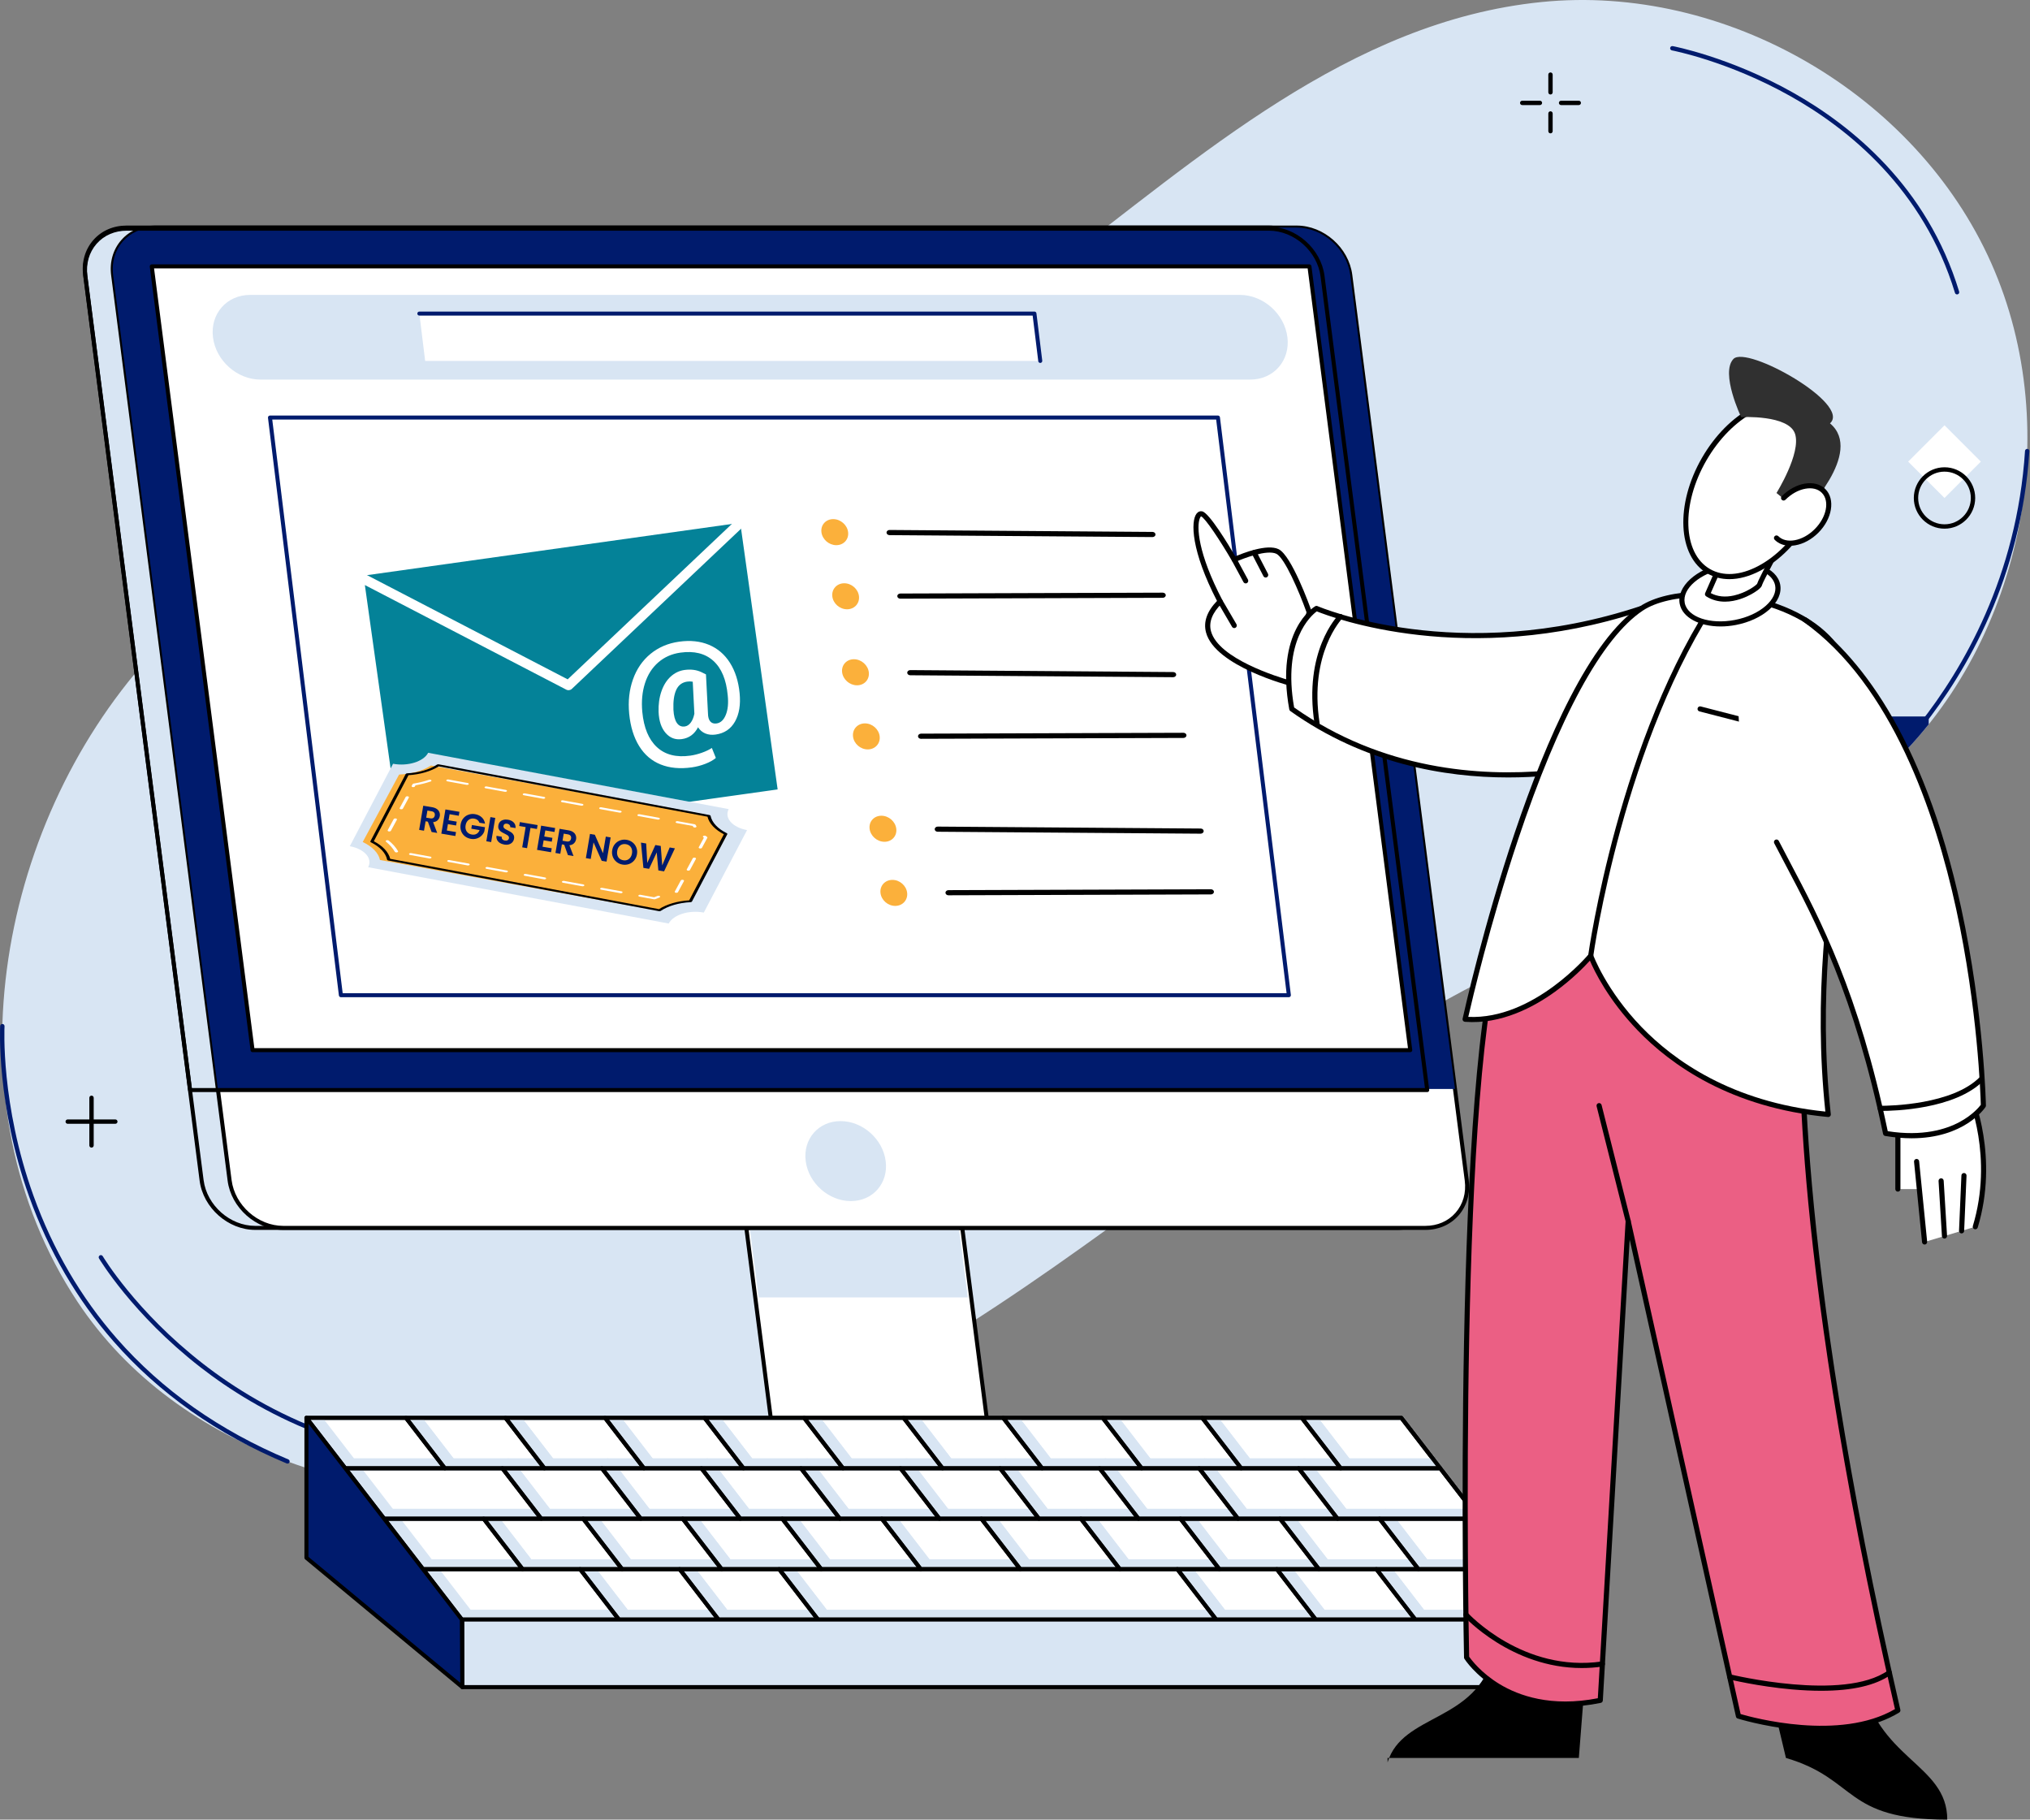 <svg width="636" height="570" viewBox="0 0 636 570" fill="none" xmlns="http://www.w3.org/2000/svg">
<rect x="0" y="0" width="636" height="570" fill="#808080" stroke="none"/>
<path d="M223.014 139.211C199.32 143.495 174.224 144.154 151.125 148.154C111.116 155.083 73.634 175.833 46.525 206.066C-1.15 259.231 -16.696 345.823 24.227 407.688C55.724 455.307 118.928 474.346 175.523 466.824C232.117 459.305 283.268 429.662 330.071 396.963C376.871 364.269 421.493 327.658 472.98 302.993C512.961 283.844 557.52 271.577 590.33 241.768C633.272 202.758 647.437 135.353 623.831 82.36C600.224 29.367 540.646 -5.191 482.925 0.64C422.733 6.717 375.594 49.5 329.371 84.356C305.413 102.424 280.456 120.067 252.39 131.179C243.032 134.886 233.151 137.38 223.014 139.211Z" fill="#D8E5F3"/>
<path d="M604.271 224.429H577.093V251.605H578.27C582.436 248.541 586.467 245.279 590.335 241.767C595.384 237.179 600.028 232.195 604.271 226.891V224.429Z" fill="#001B6D"/>
<path d="M90.073 458.472C89.985 458.472 89.895 458.455 89.809 458.417C68.069 449.321 49.82 436.454 35.57 420.182C24.168 407.16 15.289 391.944 9.179 374.952C-1.221 346.032 0.041 321.641 0.054 321.397C0.077 321.024 0.404 320.725 0.775 320.756C1.152 320.777 1.44 321.099 1.419 321.476C1.405 321.716 0.163 345.874 10.483 374.54C16.538 391.361 25.332 406.423 36.62 419.307C50.729 435.411 68.802 448.145 90.337 457.159C90.685 457.303 90.849 457.704 90.703 458.05C90.593 458.314 90.34 458.472 90.073 458.472Z" fill="#001B6D"/>
<path d="M152.661 458.719C110.996 458.719 80.965 442.423 62.693 428.208C41.497 411.713 31.117 394.364 31.014 394.189C30.822 393.864 30.93 393.445 31.255 393.253C31.579 393.061 31.999 393.171 32.19 393.497C32.292 393.668 42.568 410.828 63.577 427.162C82.948 442.224 115.675 459.644 161.587 457.104C161.958 457.087 162.287 457.375 162.307 457.748C162.328 458.126 162.04 458.448 161.663 458.468C158.606 458.64 155.601 458.719 152.661 458.719Z" fill="#001B6D"/>
<path d="M613.146 92.23C612.853 92.23 612.582 92.042 612.495 91.745C602.625 59.212 579.044 40.294 560.996 30.154C541.423 19.152 523.987 15.817 523.812 15.787C523.441 15.717 523.196 15.363 523.266 14.991C523.336 14.62 523.69 14.375 524.061 14.445C524.241 14.475 541.895 17.85 561.665 28.961C579.931 39.228 603.801 58.382 613.802 91.347C613.911 91.71 613.71 92.09 613.347 92.2C613.281 92.222 613.216 92.23 613.146 92.23Z" fill="#001B6D"/>
<path d="M572.298 256.496C572.073 256.496 571.857 256.387 571.73 256.187C571.519 255.873 571.609 255.449 571.924 255.242C572.068 255.148 586.504 245.549 601.354 226.77C615.041 209.454 631.896 180.562 634.442 141.252C634.464 140.878 634.797 140.594 635.167 140.617C635.541 140.639 635.829 140.964 635.807 141.342C633.234 181.026 616.213 210.185 602.39 227.659C587.409 246.595 572.821 256.287 572.672 256.383C572.559 256.46 572.429 256.496 572.298 256.496Z" fill="#001B6D"/>
<path d="M28.674 359.485C28.297 359.485 27.991 359.18 27.991 358.803V343.885C27.991 343.508 28.297 343.203 28.674 343.203C29.051 343.203 29.357 343.508 29.357 343.885V358.803C29.357 359.18 29.051 359.485 28.674 359.485Z" fill="black"/>
<path d="M36.132 352.028H21.215C20.838 352.028 20.532 351.723 20.532 351.346C20.532 350.969 20.838 350.66 21.215 350.66H36.132C36.509 350.66 36.815 350.969 36.815 351.346C36.815 351.723 36.509 352.028 36.132 352.028Z" fill="black"/>
<path d="M609.213 155.988L597.826 144.6L609.213 133.213L620.6 144.6L609.213 155.988Z" fill="white"/>
<path d="M609.217 147.742C604.666 147.742 600.964 151.443 600.964 155.989C600.964 160.536 604.666 164.237 609.217 164.237C613.763 164.237 617.464 160.536 617.464 155.989C617.464 151.443 613.763 147.742 609.217 147.742ZM609.217 165.606C603.913 165.606 599.6 161.293 599.6 155.989C599.6 150.686 603.913 146.373 609.217 146.373C614.516 146.373 618.829 150.686 618.829 155.989C618.829 161.293 614.516 165.606 609.217 165.606Z" fill="black"/>
<path d="M485.77 29.603C485.392 29.603 485.087 29.294 485.087 28.92V23.373C485.087 22.995 485.392 22.691 485.77 22.691C486.148 22.691 486.452 22.995 486.452 23.373V28.92C486.452 29.294 486.148 29.603 485.77 29.603Z" fill="black"/>
<path d="M485.771 41.773C485.393 41.773 485.091 41.467 485.091 41.089V35.544C485.091 35.169 485.393 34.863 485.771 34.863C486.15 34.863 486.452 35.169 486.452 35.544V41.089C486.452 41.467 486.15 41.773 485.771 41.773Z" fill="black"/>
<path d="M494.632 32.914H489.083C488.707 32.914 488.403 32.61 488.403 32.233C488.403 31.853 488.707 31.549 489.083 31.549H494.632C495.008 31.549 495.313 31.853 495.313 32.233C495.313 32.61 495.008 32.914 494.632 32.914Z" fill="black"/>
<path d="M482.459 32.914H476.914C476.538 32.914 476.229 32.61 476.229 32.233C476.229 31.853 476.538 31.549 476.914 31.549H482.459C482.835 31.549 483.139 31.853 483.139 32.233C483.139 32.61 482.835 32.914 482.459 32.914Z" fill="black"/>
<path d="M311.873 465.463H244.222L233.822 384.634H301.474L311.873 465.463Z" fill="white"/>
<path d="M244.776 464.832H311.16L300.922 385.265H234.538L244.776 464.832ZM311.876 466.09H244.222C243.905 466.09 243.637 465.857 243.597 465.542L233.197 384.716C233.174 384.534 233.23 384.353 233.349 384.219C233.469 384.082 233.641 384.003 233.822 384.003H301.474C301.793 384.003 302.06 384.24 302.101 384.555L312.5 465.38C312.521 465.562 312.466 465.744 312.346 465.878C312.226 466.015 312.055 466.09 311.876 466.09Z" fill="black"/>
<path d="M303.219 406.416H237.682L234.879 384.634H300.418L303.219 406.416Z" fill="#D8E5F3"/>
<path d="M437.796 384.634H79.958C71.741 384.634 64.224 377.972 63.166 369.757L26.678 86.166C25.621 77.948 31.425 71.289 39.642 71.289H397.485C405.7 71.289 413.216 77.948 414.274 86.166L450.762 369.757C451.819 377.972 446.014 384.634 437.796 384.634Z" fill="#D8E5F3"/>
<path d="M39.643 71.919C35.875 71.919 32.519 73.373 30.194 76.016C27.839 78.696 26.813 82.269 27.304 86.085L63.791 369.678C64.808 377.577 72.061 384.002 79.958 384.002H437.799C441.565 384.002 444.922 382.549 447.248 379.902C449.603 377.228 450.63 373.652 450.138 369.836L413.653 86.246C412.634 78.346 405.383 71.919 397.484 71.919H39.643ZM437.799 385.264H79.958C71.449 385.264 63.636 378.342 62.541 369.836L26.055 86.246C25.517 82.066 26.651 78.14 29.248 75.186C31.817 72.264 35.508 70.657 39.643 70.657H397.484C405.992 70.657 413.806 77.577 414.9 86.085L451.389 369.678C451.923 373.854 450.793 377.783 448.193 380.735C445.627 383.656 441.932 385.264 437.799 385.264Z" fill="black"/>
<path d="M446.569 384.634H88.728C80.511 384.634 72.993 377.972 71.936 369.757L35.449 86.166C34.391 77.948 40.195 71.289 48.412 71.289H406.252C414.47 71.289 421.99 77.948 423.044 86.166L459.532 369.757C460.589 377.972 454.788 384.634 446.569 384.634Z" fill="white"/>
<path d="M48.413 71.919C44.645 71.919 41.289 73.373 38.964 76.016C36.609 78.696 35.583 82.269 36.074 86.085L72.562 369.678C73.577 377.577 80.83 384.002 88.728 384.002H446.568C450.338 384.002 453.694 382.549 456.017 379.905C458.372 377.228 459.398 373.652 458.91 369.836L422.421 86.246C421.402 78.346 414.152 71.919 406.252 71.919H48.413ZM446.568 385.264H88.728C80.219 385.264 72.406 378.342 71.312 369.836L34.824 86.246C34.287 82.066 35.421 78.14 38.018 75.186C40.587 72.264 44.278 70.657 48.413 70.657H406.252C414.761 70.657 422.574 77.577 423.668 86.085L460.157 369.678C460.695 373.854 459.559 377.783 456.965 380.735C454.396 383.656 450.705 385.264 446.568 385.264Z" fill="black"/>
<path d="M68.251 341.118H455.845L423.044 86.166C421.99 77.948 414.47 71.289 406.252 71.289H48.412C40.195 71.289 34.391 77.948 35.449 86.166L68.251 341.118Z" fill="#001B6D"/>
<path d="M60.112 340.829H446.439L413.727 86.588C412.708 78.689 405.458 72.261 397.558 72.261H39.719C35.952 72.261 32.595 73.715 30.27 76.359C27.915 79.038 26.89 82.612 27.381 86.428L60.112 340.829ZM447.156 342.091H59.558C59.241 342.091 58.973 341.855 58.933 341.539L26.131 86.588C25.593 82.409 26.727 78.482 29.324 75.529C31.893 72.607 35.584 71 39.719 71H397.558C406.067 71 413.881 77.919 414.974 86.428L447.779 341.378C447.801 341.56 447.747 341.741 447.629 341.875C447.505 342.012 447.334 342.091 447.156 342.091Z" fill="black"/>
<path d="M441.833 328.957H79.137L47.549 83.45H410.246L441.833 328.957Z" fill="white"/>
<path d="M79.692 328.325H441.119L409.691 84.077H48.266L79.692 328.325ZM441.834 329.587H79.138C78.821 329.587 78.553 329.35 78.513 329.038L46.925 83.526C46.902 83.348 46.957 83.167 47.076 83.031C47.197 82.895 47.369 82.818 47.55 82.818H410.246C410.564 82.818 410.829 83.052 410.871 83.369L442.458 328.877C442.483 329.056 442.427 329.237 442.308 329.371C442.186 329.508 442.015 329.587 441.834 329.587Z" fill="black"/>
<path d="M107.361 311.111H403.09L381.027 131.426H85.298L107.361 311.111ZM403.803 312.37H106.804C106.485 312.37 106.217 312.133 106.178 311.818L83.961 130.871C83.939 130.693 83.995 130.514 84.114 130.377C84.234 130.243 84.406 130.165 84.586 130.165H381.586C381.902 130.165 382.172 130.405 382.21 130.72L404.427 311.663C404.448 311.842 404.393 312.023 404.273 312.157C404.156 312.294 403.982 312.37 403.803 312.37Z" fill="#001B6D"/>
<path d="M391.713 118.906H81.612C74.287 118.906 67.621 112.966 66.722 105.643C65.822 98.317 71.031 92.38 78.355 92.38H388.461C395.784 92.38 402.448 98.317 403.35 105.643C404.249 112.966 399.039 118.906 391.713 118.906Z" fill="#D8E5F3"/>
<path d="M325.913 113.06H133.203L131.382 98.224H324.092L325.913 113.06Z" fill="white"/>
<path d="M325.913 113.687C325.597 113.687 325.327 113.454 325.289 113.135L323.533 98.855H131.382C131.034 98.855 130.752 98.574 130.752 98.224C130.752 97.878 131.034 97.597 131.382 97.597H324.092C324.408 97.597 324.679 97.833 324.716 98.149L326.537 112.981C326.581 113.327 326.335 113.642 325.988 113.684C325.964 113.687 325.937 113.687 325.913 113.687Z" fill="#001B6D"/>
<path d="M277.484 363.709C276.593 356.79 270.263 351.181 263.344 351.181C256.426 351.181 251.536 356.79 252.428 363.709C253.316 370.628 259.648 376.237 266.567 376.237C273.486 376.237 278.375 370.628 277.484 363.709Z" fill="#D8E5F3"/>
<path d="M355.567 465.463H200.529L198.912 452.893H353.952L355.567 465.463Z" fill="white"/>
<path d="M201.083 464.832H354.85L353.396 453.524H199.628L201.083 464.832ZM355.567 466.09H200.529C200.212 466.09 199.945 465.857 199.904 465.542L198.287 452.976C198.264 452.794 198.32 452.616 198.439 452.479C198.559 452.341 198.731 452.266 198.912 452.266H353.952C354.267 452.266 354.535 452.499 354.576 452.815L356.191 465.38C356.215 465.562 356.16 465.744 356.04 465.878C355.92 466.015 355.748 466.09 355.567 466.09Z" fill="black"/>
<path d="M439.051 444.145L487.743 507.33H144.698L96.006 444.145H439.051Z" fill="white"/>
<path d="M145.01 506.698H486.464L438.743 444.774H97.288L145.01 506.698ZM487.746 507.956H144.7C144.504 507.956 144.32 507.867 144.201 507.713L95.508 444.531C95.362 444.338 95.336 444.081 95.442 443.865C95.548 443.65 95.767 443.516 96.007 443.516H439.056C439.25 443.516 439.43 443.605 439.553 443.759L488.243 506.941C488.391 507.133 488.419 507.39 488.311 507.606C488.207 507.819 487.987 507.956 487.746 507.956Z" fill="black"/>
<mask id="mask0_144_1151" style="mask-type:luminance" maskUnits="userSpaceOnUse" x="96" y="444" width="392" height="64">
<path d="M439.052 444.144L487.745 507.329H144.698L96.006 444.144H439.052Z" fill="white"/>
</mask>
<g mask="url(#mask0_144_1151)">
<path d="M110.912 456.85H137.326L128.065 444.833H101.65L110.912 456.85ZM141.168 460.628H109.982C109.396 460.628 108.843 460.358 108.485 459.891L96.312 444.096C95.872 443.527 95.795 442.755 96.112 442.111C96.431 441.463 97.088 441.055 97.808 441.055H128.995C129.581 441.055 130.134 441.326 130.491 441.792L142.664 457.587C143.104 458.156 143.181 458.928 142.863 459.572C142.545 460.22 141.888 460.628 141.168 460.628Z" fill="#D8E5F3"/>
<path d="M135.257 488.441H161.673L152.411 476.424H125.996L135.257 488.441ZM165.514 492.219H134.328C133.742 492.219 133.189 491.949 132.832 491.482L120.658 475.687C120.219 475.118 120.142 474.346 120.459 473.702C120.777 473.054 121.435 472.646 122.155 472.646H153.34C153.927 472.646 154.48 472.917 154.837 473.383L167.011 489.178C167.45 489.747 167.527 490.519 167.21 491.163C166.892 491.811 166.234 492.219 165.514 492.219Z" fill="#D8E5F3"/>
<path d="M142.097 456.85H168.512L159.251 444.833H132.837L142.097 456.85ZM172.354 460.628H141.168C140.581 460.628 140.028 460.358 139.671 459.891L127.498 444.096C127.058 443.527 126.982 442.755 127.299 442.111C127.617 441.463 128.274 441.055 128.995 441.055H160.181C160.766 441.055 161.319 441.326 161.677 441.788L173.85 457.584C174.29 458.156 174.367 458.928 174.05 459.572C173.732 460.22 173.074 460.628 172.354 460.628Z" fill="#D8E5F3"/>
<path d="M166.443 488.441H192.858L183.597 476.424H157.182L166.443 488.441ZM196.699 492.219H165.514C164.928 492.219 164.374 491.949 164.018 491.482L151.844 475.687C151.404 475.118 151.327 474.346 151.644 473.702C151.962 473.054 152.62 472.646 153.34 472.646H184.527C185.113 472.646 185.666 472.917 186.023 473.383L198.196 489.178C198.636 489.747 198.713 490.519 198.395 491.163C198.077 491.811 197.42 492.219 196.699 492.219Z" fill="#D8E5F3"/>
<path d="M173.283 456.85H199.698L190.438 444.833H164.022L173.283 456.85ZM203.539 460.628H172.354C171.767 460.628 171.215 460.358 170.857 459.891L158.684 444.096C158.244 443.527 158.167 442.755 158.485 442.111C158.802 441.463 159.46 441.055 160.181 441.055H191.367C191.953 441.055 192.506 441.326 192.863 441.792L205.036 457.587C205.476 458.156 205.553 458.928 205.235 459.572C204.917 460.22 204.259 460.628 203.539 460.628Z" fill="#D8E5F3"/>
<path d="M197.629 488.441H224.044L214.783 476.424H188.369L197.629 488.441ZM227.886 492.219H196.7C196.113 492.219 195.56 491.949 195.204 491.482L183.031 475.687C182.591 475.118 182.514 474.346 182.831 473.702C183.149 473.054 183.807 472.646 184.527 472.646H215.713C216.299 472.646 216.852 472.917 217.209 473.383L229.382 489.178C229.823 489.747 229.899 490.519 229.582 491.163C229.264 491.811 228.606 492.219 227.886 492.219Z" fill="#D8E5F3"/>
<path d="M204.469 456.85H230.883L221.623 444.833H195.208L204.469 456.85ZM234.725 460.628H203.539C202.954 460.628 202.401 460.358 202.043 459.891L189.87 444.096C189.431 443.527 189.354 442.755 189.671 442.111C189.989 441.463 190.647 441.055 191.367 441.055H222.552C223.139 441.055 223.692 441.326 224.049 441.792L236.221 457.587C236.662 458.156 236.738 458.928 236.421 459.572C236.103 460.22 235.445 460.628 234.725 460.628Z" fill="#D8E5F3"/>
<path d="M228.815 488.441H255.229L245.968 476.424H219.554L228.815 488.441ZM259.072 492.219H227.886C227.3 492.219 226.747 491.949 226.39 491.482L214.216 475.687C213.776 475.118 213.699 474.346 214.017 473.702C214.335 473.054 214.992 472.646 215.712 472.646H246.897C247.484 472.646 248.039 472.917 248.396 473.383L260.567 489.178C261.01 489.747 261.085 490.519 260.766 491.163C260.451 491.811 259.792 492.219 259.072 492.219Z" fill="#D8E5F3"/>
<path d="M235.655 456.85H262.069L252.808 444.833H226.394L235.655 456.85ZM265.913 460.628H234.725C234.139 460.628 233.586 460.358 233.229 459.891L221.056 444.096C220.616 443.527 220.539 442.755 220.857 442.111C221.174 441.463 221.832 441.055 222.552 441.055H253.738C254.324 441.055 254.879 441.326 255.236 441.792L267.407 457.587C267.846 458.156 267.925 458.928 267.606 459.572C267.291 460.22 266.633 460.628 265.913 460.628Z" fill="#D8E5F3"/>
<path d="M260.002 488.441H286.415L277.155 476.424H250.741L260.002 488.441ZM290.259 492.219H259.072C258.486 492.219 257.934 491.949 257.574 491.482L245.403 475.687C244.964 475.118 244.885 474.346 245.204 473.702C245.519 473.054 246.177 472.646 246.897 472.646H278.084C278.67 472.646 279.222 472.917 279.582 473.383L291.754 489.178C292.192 489.747 292.271 490.519 291.952 491.163C291.634 491.811 290.979 492.219 290.259 492.219Z" fill="#D8E5F3"/>
<path d="M266.842 456.85H293.255L283.995 444.833H257.581L266.842 456.85ZM297.099 460.628H265.912C265.326 460.628 264.771 460.358 264.414 459.891L252.243 444.096C251.8 443.527 251.725 442.755 252.044 442.111C252.359 441.463 253.018 441.055 253.738 441.055H284.924C285.51 441.055 286.062 441.326 286.422 441.792L298.594 457.587C299.033 458.156 299.111 458.928 298.793 459.572C298.474 460.22 297.819 460.628 297.099 460.628Z" fill="#D8E5F3"/>
<path d="M291.188 488.441H317.602L308.341 476.424H281.927L291.188 488.441ZM321.445 492.219H290.259C289.673 492.219 289.117 491.949 288.761 491.482L276.589 475.687C276.147 475.118 276.071 474.346 276.39 473.702C276.706 473.054 277.364 472.646 278.084 472.646H309.27C309.857 472.646 310.409 472.917 310.769 473.383L322.94 489.178C323.379 489.747 323.458 490.519 323.139 491.163C322.82 491.811 322.165 492.219 321.445 492.219Z" fill="#D8E5F3"/>
<path d="M298.028 456.85H324.442L315.181 444.833H288.767L298.028 456.85ZM328.282 460.628H297.099C296.509 460.628 295.957 460.358 295.6 459.891L283.429 444.096C282.987 443.527 282.911 442.755 283.227 442.111C283.546 441.463 284.204 441.055 284.924 441.055H316.11C316.697 441.055 317.249 441.326 317.605 441.788L329.78 457.584C330.219 458.156 330.298 458.928 329.979 459.572C329.66 460.22 329.005 460.628 328.282 460.628Z" fill="#D8E5F3"/>
<path d="M322.374 488.441H348.788L339.528 476.424H313.114L322.374 488.441ZM352.628 492.219H321.445C320.859 492.219 320.303 491.949 319.947 491.482L307.775 475.687C307.333 475.118 307.258 474.346 307.577 473.702C307.892 473.054 308.55 472.646 309.27 472.646H340.457C341.043 472.646 341.595 472.917 341.952 473.383L354.126 489.178C354.565 489.747 354.644 490.519 354.325 491.163C354.006 491.811 353.348 492.219 352.628 492.219Z" fill="#D8E5F3"/>
<path d="M329.214 456.85H355.628L346.368 444.833H319.95L329.214 456.85ZM359.468 460.628H328.282C327.699 460.628 327.144 460.358 326.787 459.891L314.612 444.096C314.173 443.527 314.098 442.755 314.413 442.111C314.732 441.463 315.39 441.055 316.11 441.055H347.297C347.883 441.055 348.435 441.326 348.792 441.792L360.966 457.587C361.405 458.156 361.481 458.928 361.165 459.572C360.846 460.22 360.188 460.628 359.468 460.628Z" fill="#D8E5F3"/>
<path d="M353.561 488.441H379.974L370.714 476.424H344.297L353.561 488.441ZM383.814 492.219H352.628C352.042 492.219 351.49 491.949 351.133 491.482L338.958 475.687C338.519 475.118 338.444 474.346 338.759 473.702C339.078 473.054 339.737 472.646 340.457 472.646H371.643C372.229 472.646 372.781 472.917 373.138 473.383L385.313 489.178C385.752 489.747 385.827 490.519 385.512 491.163C385.193 491.811 384.534 492.219 383.814 492.219Z" fill="#D8E5F3"/>
<path d="M360.397 456.85H386.814L377.554 444.833H351.137L360.397 456.85ZM390.654 460.628H359.468C358.882 460.628 358.33 460.358 357.973 459.891L345.798 444.096C345.359 443.527 345.284 442.755 345.599 442.111C345.918 441.463 346.577 441.055 347.297 441.055H378.483C379.069 441.055 379.621 441.326 379.978 441.788L392.153 457.584C392.592 458.156 392.667 458.928 392.352 459.572C392.033 460.22 391.374 460.628 390.654 460.628Z" fill="#D8E5F3"/>
<path d="M384.743 488.441H411.161L401.9 476.424H375.483L384.743 488.441ZM415.001 492.219H383.814C383.228 492.219 382.676 491.949 382.319 491.482L370.145 475.687C369.706 475.118 369.627 474.346 369.946 473.702C370.265 473.054 370.923 472.646 371.643 472.646H402.829C403.416 472.646 403.967 472.917 404.324 473.383L416.499 489.178C416.938 489.747 417.013 490.519 416.698 491.163C416.379 491.811 415.721 492.219 415.001 492.219Z" fill="#D8E5F3"/>
<path d="M391.584 456.85H418.001L408.74 444.833H382.323L391.584 456.85ZM421.841 460.628H390.654C390.068 460.628 389.516 460.358 389.16 459.891L376.985 444.096C376.546 443.527 376.467 442.755 376.786 442.111C377.105 441.463 377.763 441.055 378.483 441.055H409.669C410.252 441.055 410.808 441.326 411.164 441.792L423.339 457.587C423.778 458.156 423.853 458.928 423.538 459.572C423.219 460.22 422.561 460.628 421.841 460.628Z" fill="#D8E5F3"/>
<path d="M415.93 488.441H442.347L433.083 476.424H406.67L415.93 488.441ZM446.187 492.219H415.001C414.415 492.219 413.863 491.949 413.506 491.482L401.331 475.687C400.892 475.118 400.817 474.346 401.132 473.702C401.451 473.054 402.11 472.646 402.83 472.646H434.016C434.599 472.646 435.154 472.917 435.511 473.383L447.686 489.178C448.125 489.747 448.2 490.519 447.885 491.163C447.566 491.811 446.907 492.219 446.187 492.219Z" fill="#D8E5F3"/>
<path d="M422.77 456.85H449.705L440.444 444.833H413.509L422.77 456.85ZM453.545 460.628H421.841C421.255 460.628 420.703 460.358 420.346 459.891L408.171 444.096C407.732 443.527 407.653 442.755 407.972 442.111C408.291 441.463 408.949 441.055 409.669 441.055H441.374C441.96 441.055 442.512 441.326 442.868 441.788L455.043 457.584C455.482 458.156 455.561 458.928 455.242 459.572C454.923 460.22 454.265 460.628 453.545 460.628Z" fill="#D8E5F3"/>
<path d="M447.114 488.442H474.05L464.788 476.425H437.856L447.114 488.442ZM477.89 492.22H446.185C445.599 492.22 445.045 491.949 444.691 491.483L432.515 475.687C432.078 475.118 431.996 474.347 432.316 473.702C432.635 473.054 433.292 472.646 434.016 472.646H465.717C466.303 472.646 466.857 472.917 467.211 473.384L479.387 489.179C479.827 489.748 479.902 490.519 479.586 491.164C479.267 491.812 478.61 492.22 477.89 492.22Z" fill="#D8E5F3"/>
<path d="M123.084 472.646H167.524L158.263 460.628H113.824L123.084 472.646ZM171.366 476.424H122.155C121.569 476.424 121.016 476.153 120.658 475.687L108.485 459.891C108.045 459.322 107.969 458.551 108.286 457.906C108.604 457.258 109.262 456.85 109.982 456.85H159.192C159.779 456.85 160.331 457.121 160.689 457.584L172.862 473.383C173.302 473.952 173.379 474.723 173.062 475.368C172.744 476.016 172.087 476.424 171.366 476.424Z" fill="#D8E5F3"/>
<path d="M147.431 504.237H191.87L182.61 492.219H138.17L147.431 504.237ZM195.712 508.015H146.502C145.916 508.015 145.363 507.744 145.005 507.281L132.832 491.482C132.392 490.913 132.315 490.142 132.632 489.497C132.95 488.849 133.608 488.441 134.328 488.441H183.539C184.125 488.441 184.678 488.712 185.036 489.178L197.209 504.974C197.648 505.543 197.725 506.314 197.408 506.959C197.09 507.607 196.433 508.015 195.712 508.015Z" fill="#D8E5F3"/>
<path d="M172.296 472.646H198.71L189.449 460.628H163.034L172.296 472.646ZM202.552 476.424H171.366C170.78 476.424 170.227 476.153 169.869 475.687L157.696 459.891C157.256 459.322 157.179 458.551 157.497 457.906C157.815 457.258 158.472 456.85 159.192 456.85H190.379C190.965 456.85 191.518 457.121 191.875 457.587L204.049 473.383C204.488 473.952 204.565 474.723 204.247 475.368C203.929 476.016 203.272 476.424 202.552 476.424Z" fill="#D8E5F3"/>
<path d="M196.641 504.237H223.056L213.795 492.219H187.381L196.641 504.237ZM226.899 508.015H195.712C195.126 508.015 194.573 507.744 194.215 507.281L182.043 491.482C181.603 490.913 181.526 490.142 181.843 489.497C182.162 488.849 182.819 488.441 183.539 488.441H214.725C215.311 488.441 215.864 488.712 216.221 489.178L228.395 504.974C228.835 505.543 228.912 506.314 228.594 506.959C228.276 507.607 227.619 508.015 226.899 508.015Z" fill="#D8E5F3"/>
<path d="M203.481 472.646H229.896L220.635 460.628H194.22L203.481 472.646ZM233.738 476.424H202.552C201.965 476.424 201.412 476.153 201.055 475.687L188.882 459.891C188.442 459.322 188.366 458.551 188.682 457.906C189.001 457.258 189.658 456.85 190.379 456.85H221.564C222.15 456.85 222.703 457.121 223.06 457.584L235.234 473.383C235.674 473.952 235.751 474.723 235.434 475.368C235.116 476.016 234.458 476.424 233.738 476.424Z" fill="#D8E5F3"/>
<path d="M227.828 504.237H254.242L244.981 492.219H218.567L227.828 504.237ZM258.085 508.015H226.899C226.312 508.015 225.759 507.744 225.402 507.281L213.228 491.482C212.789 490.913 212.712 490.142 213.029 489.497C213.347 488.849 214.004 488.441 214.725 488.441H245.91C246.496 488.441 247.052 488.712 247.408 489.178L259.58 504.974C260.019 505.543 260.098 506.314 259.779 506.959C259.463 507.607 258.805 508.015 258.085 508.015Z" fill="#D8E5F3"/>
<path d="M234.667 472.646H261.081L251.821 460.628H225.406L234.667 472.646ZM264.925 476.424H233.738C233.151 476.424 232.599 476.153 232.241 475.687L220.068 459.891C219.628 459.322 219.551 458.551 219.868 457.906C220.186 457.258 220.844 456.85 221.564 456.85H252.75C253.336 456.85 253.888 457.121 254.248 457.587L266.42 473.383C266.859 473.952 266.937 474.723 266.619 475.368C266.3 476.016 265.645 476.424 264.925 476.424Z" fill="#D8E5F3"/>
<path d="M259.014 504.237H378.987L369.727 492.219H249.754L259.014 504.237ZM382.827 508.015H258.085C257.499 508.015 256.943 507.744 256.587 507.281L244.415 491.482C243.975 490.913 243.898 490.142 244.216 489.497C244.532 488.849 245.19 488.441 245.91 488.441H370.656C371.242 488.441 371.794 488.712 372.151 489.178L384.325 504.974C384.764 505.543 384.84 506.314 384.524 506.959C384.205 507.607 383.547 508.015 382.827 508.015Z" fill="#D8E5F3"/>
<path d="M265.854 472.646H292.268L283.007 460.628H256.593L265.854 472.646ZM296.108 476.424H264.925C264.339 476.424 263.783 476.153 263.427 475.687L251.255 459.891C250.813 459.322 250.737 458.551 251.056 457.906C251.372 457.258 252.03 456.85 252.75 456.85H283.936C284.523 456.85 285.075 457.121 285.431 457.587L297.606 473.383C298.045 473.952 298.124 474.723 297.805 475.368C297.486 476.016 296.828 476.424 296.108 476.424Z" fill="#D8E5F3"/>
<path d="M297.037 472.646H323.454L314.194 460.628H287.776L297.037 472.646ZM327.294 476.424H296.108C295.521 476.424 294.969 476.153 294.613 475.687L282.441 459.891C281.999 459.322 281.924 458.551 282.239 457.906C282.558 457.258 283.216 456.85 283.936 456.85H315.123C315.709 456.85 316.261 457.121 316.618 457.587L328.792 473.383C329.231 473.952 329.31 474.723 328.991 475.368C328.672 476.016 328.014 476.424 327.294 476.424Z" fill="#D8E5F3"/>
<path d="M328.223 472.646H354.641L345.38 460.628H318.963L328.223 472.646ZM358.481 476.424H327.294C326.708 476.424 326.156 476.153 325.799 475.687L313.625 459.891C313.186 459.322 313.11 458.551 313.426 457.906C313.745 457.258 314.403 456.85 315.123 456.85H346.309C346.895 456.85 347.447 457.121 347.804 457.587L359.979 473.383C360.418 473.952 360.493 474.723 360.178 475.368C359.859 476.016 359.201 476.424 358.481 476.424Z" fill="#D8E5F3"/>
<path d="M359.41 472.646H385.827L376.563 460.628H350.149L359.41 472.646ZM389.667 476.424H358.481C357.895 476.424 357.342 476.153 356.986 475.687L344.811 459.891C344.372 459.322 344.297 458.551 344.612 457.906C344.931 457.258 345.589 456.85 346.309 456.85H377.492C378.079 456.85 378.634 457.121 378.991 457.584L391.165 473.383C391.604 473.952 391.68 474.723 391.364 475.368C391.045 476.016 390.387 476.424 389.667 476.424Z" fill="#D8E5F3"/>
<path d="M383.756 504.237H410.173L400.909 492.219H374.496L383.756 504.237ZM414.013 508.015H382.827C382.241 508.015 381.689 507.744 381.332 507.281L369.157 491.482C368.718 490.913 368.643 490.142 368.958 489.497C369.277 488.849 369.936 488.441 370.656 488.441H401.842C402.428 488.441 402.98 488.712 403.337 489.178L415.512 504.974C415.951 505.543 416.026 506.314 415.711 506.959C415.392 507.607 414.733 508.015 414.013 508.015Z" fill="#D8E5F3"/>
<path d="M390.596 472.646H417.01L407.75 460.628H381.336L390.596 472.646ZM420.854 476.424H389.667C389.081 476.424 388.529 476.153 388.172 475.687L375.998 459.891C375.559 459.322 375.48 458.551 375.799 457.906C376.118 457.258 376.772 456.85 377.492 456.85H408.682C409.265 456.85 409.821 457.121 410.177 457.587L422.349 473.383C422.791 473.952 422.866 474.723 422.551 475.368C422.232 476.016 421.574 476.424 420.854 476.424Z" fill="#D8E5F3"/>
<path d="M414.942 504.237H441.356L432.096 492.219H405.682L414.942 504.237ZM445.2 508.015H414.013C413.427 508.015 412.875 507.744 412.518 507.281L400.344 491.482C399.905 490.913 399.826 490.142 400.145 489.497C400.464 488.849 401.118 488.441 401.842 488.441H433.025C433.611 488.441 434.166 488.712 434.523 489.178L446.694 504.974C447.137 505.543 447.212 506.314 446.897 506.959C446.578 507.607 445.92 508.015 445.2 508.015Z" fill="#D8E5F3"/>
<path d="M421.781 472.647H461.873L452.614 460.629H412.519L421.781 472.647ZM465.718 476.425H420.85C420.266 476.425 419.714 476.154 419.353 475.688L407.183 459.893C406.741 459.323 406.665 458.552 406.981 457.908C407.301 457.259 407.957 456.851 408.68 456.851H453.542C454.129 456.851 454.685 457.122 455.042 457.589L467.212 473.384C467.654 473.953 467.73 474.724 467.41 475.369C467.094 476.017 466.438 476.425 465.718 476.425Z" fill="#D8E5F3"/>
<path d="M446.129 504.237H486.222L476.963 492.219H436.867L446.129 504.237ZM490.067 508.015H445.201C444.615 508.015 444.061 507.744 443.701 507.281L431.528 491.482C431.09 490.913 431.011 490.142 431.331 489.497C431.651 488.849 432.305 488.441 433.025 488.441H477.891C478.477 488.441 479.031 488.712 479.387 489.179L491.56 504.974C492.002 505.543 492.078 506.315 491.758 506.959C491.445 507.607 490.786 508.015 490.067 508.015Z" fill="#D8E5F3"/>
</g>
<path d="M108.489 459.312H138.085L126.882 444.775H97.287L108.489 459.312ZM139.366 460.57H108.18C107.984 460.57 107.8 460.481 107.681 460.327L95.507 444.531C95.362 444.339 95.335 444.082 95.441 443.866C95.547 443.65 95.766 443.516 96.006 443.516H127.192C127.388 443.516 127.572 443.605 127.691 443.76L139.864 459.555C140.011 459.747 140.037 460.004 139.931 460.22C139.825 460.433 139.606 460.57 139.366 460.57Z" fill="black"/>
<path d="M132.836 490.903H162.431L151.229 476.365H121.633L132.836 490.903ZM163.712 492.161H132.526C132.331 492.161 132.146 492.072 132.027 491.917L119.853 476.122C119.707 475.93 119.681 475.673 119.787 475.457C119.893 475.244 120.112 475.107 120.352 475.107H151.539C151.734 475.107 151.918 475.196 152.037 475.351L164.21 491.146C164.357 491.338 164.383 491.595 164.277 491.811C164.171 492.024 163.952 492.161 163.712 492.161Z" fill="black"/>
<path d="M139.676 459.312H169.271L158.068 444.775H128.473L139.676 459.312ZM170.551 460.57H139.366C139.17 460.57 138.986 460.481 138.867 460.327L126.693 444.531C126.547 444.339 126.521 444.082 126.627 443.866C126.733 443.65 126.952 443.516 127.192 443.516H158.378C158.574 443.516 158.758 443.605 158.877 443.76L171.05 459.555C171.197 459.747 171.223 460.004 171.117 460.22C171.011 460.433 170.791 460.57 170.551 460.57Z" fill="black"/>
<path d="M164.021 490.903H193.617L182.414 476.365H152.819L164.021 490.903ZM194.898 492.161H163.711C163.516 492.161 163.332 492.072 163.212 491.917L151.04 476.122C150.893 475.93 150.867 475.673 150.973 475.457C151.079 475.244 151.299 475.107 151.539 475.107H182.724C182.92 475.107 183.104 475.196 183.223 475.351L195.396 491.146C195.543 491.338 195.569 491.595 195.463 491.811C195.357 492.024 195.137 492.161 194.898 492.161Z" fill="black"/>
<path d="M170.862 459.312H200.456L189.254 444.775H159.659L170.862 459.312ZM201.737 460.57H170.551C170.356 460.57 170.172 460.481 170.052 460.327L157.88 444.531C157.733 444.339 157.707 444.082 157.813 443.866C157.919 443.65 158.138 443.516 158.378 443.516H189.564C189.76 443.516 189.944 443.605 190.063 443.76L202.236 459.555C202.382 459.747 202.408 460.004 202.302 460.22C202.197 460.433 201.977 460.57 201.737 460.57Z" fill="black"/>
<path d="M195.208 490.903H224.803L213.601 476.365H184.005L195.208 490.903ZM226.084 492.161H194.898C194.702 492.161 194.518 492.072 194.399 491.917L182.225 476.122C182.079 475.93 182.053 475.673 182.159 475.457C182.264 475.244 182.485 475.107 182.724 475.107H213.91C214.106 475.107 214.29 475.196 214.409 475.351L226.583 491.146C226.729 491.338 226.754 491.595 226.648 491.811C226.543 492.024 226.323 492.161 226.084 492.161Z" fill="black"/>
<path d="M202.047 459.312H231.643L220.44 444.775H190.845L202.047 459.312ZM232.923 460.57H201.737C201.541 460.57 201.358 460.481 201.238 460.327L189.065 444.531C188.918 444.339 188.893 444.082 188.999 443.866C189.104 443.65 189.324 443.516 189.564 443.516H220.75C220.946 443.516 221.13 443.605 221.249 443.76L233.422 459.555C233.568 459.747 233.594 460.004 233.488 460.22C233.383 460.433 233.163 460.57 232.923 460.57Z" fill="black"/>
<path d="M226.393 490.903H255.99L244.786 476.365H215.191L226.393 490.903ZM257.269 492.161H226.084C225.888 492.161 225.704 492.072 225.584 491.917L213.411 476.122C213.265 475.93 213.24 475.673 213.345 475.457C213.451 475.244 213.671 475.107 213.91 475.107H245.098C245.293 475.107 245.475 475.196 245.595 475.351L257.77 491.146C257.914 491.338 257.941 491.595 257.835 491.811C257.729 492.024 257.509 492.161 257.269 492.161Z" fill="black"/>
<path d="M233.233 459.312H262.827L251.626 444.775H222.031L233.233 459.312ZM264.109 460.57H232.923C232.728 460.57 232.544 460.481 232.424 460.327L220.251 444.531C220.105 444.339 220.079 444.082 220.185 443.866C220.291 443.65 220.511 443.516 220.75 443.516H251.938C252.133 443.516 252.315 443.605 252.435 443.76L264.606 459.555C264.754 459.747 264.781 460.004 264.675 460.22C264.569 460.433 264.349 460.57 264.109 460.57Z" fill="black"/>
<path d="M257.578 490.903H287.174L275.972 476.365H246.377L257.578 490.903ZM288.456 492.161H257.269C257.074 492.161 256.889 492.072 256.772 491.917L244.597 476.122C244.45 475.93 244.426 475.673 244.532 475.457C244.639 475.244 244.858 475.107 245.098 475.107H276.284C276.48 475.107 276.662 475.196 276.782 475.351L288.953 491.146C289.1 491.338 289.128 491.595 289.022 491.811C288.915 492.024 288.696 492.161 288.456 492.161Z" fill="black"/>
<path d="M264.418 459.312H294.013L282.812 444.775H253.216L264.418 459.312ZM295.295 460.57H264.109C263.914 460.57 263.728 460.481 263.608 460.327L251.437 444.531C251.29 444.339 251.266 444.082 251.372 443.866C251.475 443.65 251.698 443.516 251.938 443.516H283.121C283.316 443.516 283.501 443.605 283.621 443.76L295.793 459.555C295.94 459.747 295.967 460.004 295.861 460.22C295.755 460.433 295.535 460.57 295.295 460.57Z" fill="black"/>
<path d="M288.764 490.903H318.36L307.158 476.365H277.563L288.764 490.903ZM319.642 492.161H288.456C288.26 492.161 288.075 492.072 287.955 491.917L275.783 476.122C275.636 475.93 275.612 475.673 275.718 475.457C275.821 475.244 276.044 475.107 276.284 475.107H307.467C307.662 475.107 307.848 475.196 307.968 475.351L320.139 491.146C320.286 491.338 320.314 491.595 320.208 491.811C320.101 492.024 319.882 492.161 319.642 492.161Z" fill="black"/>
<path d="M295.604 459.312H325.2L313.998 444.775H284.403L295.604 459.312ZM326.482 460.57H295.296C295.1 460.57 294.915 460.481 294.795 460.327L282.624 444.531C282.476 444.339 282.449 444.082 282.555 443.866C282.661 443.65 282.881 443.516 283.121 443.516H314.307C314.502 443.516 314.688 443.605 314.808 443.76L326.979 459.555C327.127 459.747 327.151 460.004 327.048 460.22C326.941 460.433 326.722 460.57 326.482 460.57Z" fill="black"/>
<path d="M319.95 490.903H349.546L338.345 476.365H308.749L319.95 490.903ZM350.828 492.161H319.642C319.446 492.161 319.261 492.072 319.141 491.917L306.97 476.122C306.822 475.93 306.798 475.673 306.901 475.457C307.007 475.244 307.227 475.107 307.467 475.107H338.653C338.849 475.107 339.034 475.196 339.154 475.351L351.325 491.146C351.473 491.338 351.497 491.595 351.394 491.811C351.288 492.024 351.068 492.161 350.828 492.161Z" fill="black"/>
<path d="M326.79 459.312H356.386L345.185 444.775H315.589L326.79 459.312ZM357.668 460.57H326.482C326.286 460.57 326.101 460.481 325.981 460.327L313.81 444.531C313.662 444.339 313.638 444.082 313.741 443.866C313.848 443.65 314.067 443.516 314.307 443.516H345.493C345.689 443.516 345.874 443.605 345.99 443.76L358.165 459.555C358.313 459.747 358.337 460.004 358.234 460.22C358.128 460.433 357.908 460.57 357.668 460.57Z" fill="black"/>
<path d="M351.137 490.903H380.732L369.531 476.365H339.936L351.137 490.903ZM382.015 492.161H350.828C350.633 492.161 350.448 492.072 350.328 491.917L338.156 476.122C338.009 475.93 337.981 475.673 338.088 475.457C338.194 475.244 338.413 475.107 338.653 475.107H369.84C370.035 475.107 370.22 475.196 370.34 475.351L382.512 491.146C382.659 491.338 382.683 491.595 382.577 491.811C382.474 492.024 382.255 492.161 382.015 492.161Z" fill="black"/>
<path d="M357.977 459.312H387.572L376.371 444.775H346.772L357.977 459.312ZM388.851 460.57H357.668C357.473 460.57 357.288 460.481 357.168 460.327L344.993 444.531C344.849 444.339 344.821 444.082 344.928 443.866C345.034 443.65 345.253 443.516 345.493 443.516H376.68C376.875 443.516 377.06 443.605 377.18 443.76L389.352 459.555C389.499 459.747 389.523 460.004 389.417 460.22C389.314 460.433 389.091 460.57 388.851 460.57Z" fill="black"/>
<path d="M382.323 490.903H411.919L400.714 476.365H371.122L382.323 490.903ZM413.198 492.161H382.015C381.819 492.161 381.634 492.072 381.514 491.917L369.343 476.122C369.195 475.93 369.168 475.673 369.274 475.457C369.38 475.244 369.6 475.107 369.84 475.107H401.026C401.222 475.107 401.407 475.196 401.523 475.351L413.698 491.146C413.846 491.338 413.87 491.595 413.763 491.811C413.661 492.024 413.438 492.161 413.198 492.161Z" fill="black"/>
<path d="M389.163 459.312H418.759L407.554 444.775H377.962L389.163 459.312ZM420.038 460.57H388.851C388.656 460.57 388.474 460.481 388.354 460.327L376.183 444.531C376.035 444.339 376.008 444.082 376.114 443.866C376.221 443.65 376.44 443.516 376.68 443.516H407.866C408.062 443.516 408.247 443.605 408.364 443.76L420.538 459.555C420.682 459.747 420.71 460.004 420.604 460.22C420.497 460.433 420.278 460.57 420.038 460.57Z" fill="black"/>
<path d="M413.51 490.903H443.105L431.901 476.365H402.305L413.51 490.903ZM444.384 492.161H413.198C413.002 492.161 412.821 492.072 412.701 491.917L400.526 476.122C400.382 475.93 400.354 475.673 400.46 475.457C400.567 475.244 400.786 475.107 401.026 475.107H432.213C432.408 475.107 432.593 475.196 432.71 475.351L444.885 491.146C445.032 491.338 445.056 491.595 444.95 491.811C444.843 492.024 444.624 492.161 444.384 492.161Z" fill="black"/>
<path d="M420.35 459.312H449.945L438.741 444.775H409.145L420.35 459.312ZM451.224 460.57H420.038C419.842 460.57 419.657 460.481 419.541 460.327L407.366 444.531C407.222 444.339 407.194 444.082 407.301 443.866C407.407 443.65 407.626 443.516 407.866 443.516H439.053C439.248 443.516 439.43 443.605 439.55 443.76L451.725 459.555C451.869 459.747 451.896 460.004 451.79 460.22C451.684 460.433 451.464 460.57 451.224 460.57Z" fill="black"/>
<path d="M444.695 490.903H474.291L463.085 476.366H433.491L444.695 490.903ZM475.568 492.161H444.384C444.187 492.161 444.007 492.072 443.887 491.918L431.711 476.122C431.566 475.931 431.541 475.673 431.647 475.457C431.753 475.245 431.972 475.108 432.211 475.108H463.398C463.592 475.108 463.776 475.197 463.896 475.351L476.069 491.146C476.213 491.338 476.241 491.595 476.136 491.812C476.03 492.024 475.808 492.161 475.568 492.161Z" fill="black"/>
<path d="M120.663 475.107H168.283L157.08 460.57H109.46L120.663 475.107ZM169.563 476.366H120.352C120.157 476.366 119.973 476.277 119.853 476.122L107.681 460.327C107.534 460.135 107.508 459.878 107.614 459.662C107.72 459.449 107.939 459.312 108.179 459.312H157.391C157.586 459.312 157.77 459.401 157.889 459.555L170.063 475.351C170.209 475.543 170.234 475.8 170.128 476.016C170.023 476.229 169.803 476.366 169.563 476.366Z" fill="black"/>
<path d="M145.009 506.698H192.63L181.427 492.161H133.806L145.009 506.698ZM193.91 507.957H144.699C144.503 507.957 144.319 507.867 144.2 507.713L132.027 491.918C131.88 491.726 131.855 491.469 131.961 491.253C132.066 491.04 132.286 490.903 132.526 490.903H181.737C181.933 490.903 182.116 490.992 182.236 491.146L194.409 506.942C194.555 507.134 194.581 507.391 194.475 507.607C194.369 507.819 194.15 507.957 193.91 507.957Z" fill="black"/>
<path d="M169.874 475.107H199.469L188.267 460.57H158.671L169.874 475.107ZM200.75 476.366H169.564C169.368 476.366 169.184 476.277 169.065 476.122L156.892 460.327C156.745 460.135 156.719 459.878 156.825 459.662C156.931 459.449 157.151 459.312 157.391 459.312H188.576C188.772 459.312 188.956 459.401 189.075 459.555L201.249 475.351C201.395 475.543 201.421 475.8 201.315 476.016C201.209 476.229 200.99 476.366 200.75 476.366Z" fill="black"/>
<path d="M194.22 506.698H223.815L212.613 492.161H183.018L194.22 506.698ZM225.096 507.957H193.91C193.714 507.957 193.531 507.867 193.412 507.713L181.238 491.918C181.092 491.726 181.066 491.469 181.172 491.253C181.278 491.04 181.497 490.903 181.737 490.903H212.923C213.118 490.903 213.302 490.992 213.421 491.146L225.595 506.942C225.741 507.134 225.767 507.391 225.661 507.607C225.555 507.819 225.336 507.957 225.096 507.957Z" fill="black"/>
<path d="M201.06 475.107H230.655L219.453 460.57H189.857L201.06 475.107ZM231.936 476.366H200.75C200.554 476.366 200.37 476.277 200.251 476.122L188.077 460.327C187.931 460.135 187.905 459.878 188.011 459.662C188.117 459.449 188.336 459.312 188.576 459.312H219.763C219.958 459.312 220.142 459.401 220.262 459.555L232.434 475.351C232.581 475.543 232.607 475.8 232.501 476.016C232.395 476.229 232.176 476.366 231.936 476.366Z" fill="black"/>
<path d="M225.406 506.698H255.003L243.798 492.161H214.203L225.406 506.698ZM256.282 507.957H225.096C224.9 507.957 224.716 507.867 224.597 507.713L212.424 491.918C212.278 491.726 212.252 491.469 212.357 491.253C212.463 491.04 212.682 490.903 212.922 490.903H244.108C244.306 490.903 244.487 490.992 244.607 491.146L256.782 506.942C256.926 507.134 256.954 507.391 256.847 507.607C256.741 507.819 256.522 507.957 256.282 507.957Z" fill="black"/>
<path d="M232.245 475.107H261.84L250.638 460.57H221.043L232.245 475.107ZM263.122 476.366H231.936C231.74 476.366 231.556 476.277 231.437 476.122L219.264 460.327C219.117 460.135 219.091 459.878 219.197 459.662C219.303 459.449 219.523 459.312 219.763 459.312H250.947C251.142 459.312 251.328 459.401 251.448 459.555L263.619 475.351C263.767 475.543 263.794 475.8 263.688 476.016C263.581 476.229 263.362 476.366 263.122 476.366Z" fill="black"/>
<path d="M256.594 506.698H379.745L368.544 492.161H245.389L256.594 506.698ZM381.024 507.957H256.282C256.086 507.957 255.901 507.867 255.785 507.713L243.61 491.918C243.463 491.726 243.437 491.469 243.543 491.253C243.649 491.04 243.868 490.903 244.108 490.903H368.852C369.048 490.903 369.233 490.992 369.349 491.146L381.524 506.942C381.672 507.134 381.696 507.391 381.589 507.607C381.483 507.819 381.264 507.957 381.024 507.957Z" fill="black"/>
<path d="M263.431 475.107H293.026L281.825 460.57H252.229L263.431 475.107ZM294.308 476.366H263.122C262.927 476.366 262.741 476.277 262.621 476.122L250.45 460.327C250.303 460.135 250.279 459.878 250.385 459.662C250.488 459.449 250.707 459.312 250.947 459.312H282.133C282.329 459.312 282.514 459.401 282.634 459.555L294.806 475.351C294.953 475.543 294.977 475.8 294.874 476.016C294.768 476.229 294.548 476.366 294.308 476.366Z" fill="black"/>
<path d="M294.617 475.107H324.212L313.011 460.57H283.416L294.617 475.107ZM325.495 476.366H294.308C294.113 476.366 293.928 476.277 293.808 476.122L281.636 460.327C281.489 460.135 281.465 459.878 281.568 459.662C281.674 459.449 281.893 459.312 282.133 459.312H313.32C313.515 459.312 313.7 459.401 313.82 459.555L325.992 475.351C326.139 475.543 326.163 475.8 326.057 476.016C325.954 476.229 325.735 476.366 325.495 476.366Z" fill="black"/>
<path d="M325.803 475.107H355.399L344.197 460.57H314.602L325.803 475.107ZM356.681 476.366H325.495C325.296 476.366 325.114 476.277 324.994 476.122L312.823 460.327C312.675 460.135 312.648 459.878 312.754 459.662C312.86 459.449 313.08 459.312 313.32 459.312H344.506C344.701 459.312 344.887 459.401 345.007 459.555L357.178 475.351C357.326 475.543 357.349 475.8 357.243 476.016C357.14 476.229 356.918 476.366 356.681 476.366Z" fill="black"/>
<path d="M356.99 475.107H386.585L375.381 460.57H345.788L356.99 475.107ZM387.864 476.366H356.681C356.486 476.366 356.301 476.277 356.181 476.122L344.009 460.327C343.862 460.135 343.834 459.878 343.94 459.662C344.047 459.449 344.266 459.312 344.506 459.312H375.693C375.888 459.312 376.073 459.401 376.19 459.555L388.365 475.351C388.512 475.543 388.536 475.8 388.43 476.016C388.323 476.229 388.104 476.366 387.864 476.366Z" fill="black"/>
<path d="M381.336 506.698H410.931L399.727 492.161H370.135L381.336 506.698ZM412.21 507.957H381.024C380.828 507.957 380.647 507.867 380.527 507.713L368.355 491.918C368.208 491.726 368.18 491.469 368.287 491.253C368.393 491.04 368.612 490.903 368.852 490.903H400.039C400.234 490.903 400.419 490.992 400.536 491.146L412.711 506.942C412.858 507.134 412.882 507.391 412.776 507.607C412.67 507.819 412.45 507.957 412.21 507.957Z" fill="black"/>
<path d="M388.176 475.107H417.771L406.567 460.57H376.971L388.176 475.107ZM419.05 476.366H387.864C387.668 476.366 387.487 476.277 387.367 476.122L375.192 460.327C375.048 460.135 375.02 459.878 375.127 459.662C375.233 459.449 375.452 459.312 375.692 459.312H406.879C407.074 459.312 407.256 459.401 407.376 459.555L419.551 475.351C419.695 475.543 419.722 475.8 419.616 476.016C419.509 476.229 419.29 476.366 419.05 476.366Z" fill="black"/>
<path d="M412.522 506.698H442.118L430.913 492.161H401.318L412.522 506.698ZM443.397 507.957H412.21C412.015 507.957 411.833 507.867 411.713 507.713L399.538 491.918C399.394 491.726 399.367 491.469 399.473 491.253C399.579 491.04 399.799 490.903 400.039 490.903H431.225C431.421 490.903 431.602 490.992 431.722 491.146L443.897 506.942C444.041 507.134 444.069 507.391 443.962 507.607C443.856 507.819 443.637 507.957 443.397 507.957Z" fill="black"/>
<path d="M419.364 475.107H462.12L450.919 460.57H408.159L419.364 475.107ZM463.4 476.365H419.053C418.856 476.365 418.677 476.276 418.556 476.122L406.382 460.326C406.233 460.134 406.209 459.877 406.316 459.661C406.42 459.449 406.641 459.311 406.882 459.311H451.226C451.423 459.311 451.606 459.401 451.727 459.555L463.897 475.35C464.046 475.542 464.07 475.799 463.966 476.015C463.859 476.228 463.642 476.365 463.4 476.365Z" fill="black"/>
<path d="M443.712 506.698H486.464L475.264 492.161H432.505L443.712 506.698ZM487.746 507.956H443.398C443.204 507.956 443.02 507.867 442.901 507.713L430.726 491.917C430.582 491.725 430.553 491.468 430.661 491.252C430.766 491.039 430.985 490.902 431.227 490.902H475.57C475.768 490.902 475.952 490.991 476.071 491.146L488.242 506.941C488.39 507.133 488.419 507.39 488.311 507.606C488.206 507.819 487.987 507.956 487.746 507.956Z" fill="black"/>
<path d="M487.894 528.483H144.846V507.329H487.894V528.483Z" fill="#D8E5F3"/>
<path d="M145.475 527.853H487.263V507.956H145.475V527.853ZM487.893 529.114H144.846C144.498 529.114 144.216 528.83 144.216 528.483V507.329C144.216 506.979 144.498 506.698 144.846 506.698H487.893C488.239 506.698 488.52 506.979 488.52 507.329V528.483C488.52 528.83 488.239 529.114 487.893 529.114Z" fill="black"/>
<path d="M96.006 444.144V487.975L144.846 528.483L144.698 507.329L96.006 444.144Z" fill="#001B6D"/>
<path d="M96.636 487.68L144.207 527.136L144.071 507.545L96.636 445.995V487.68ZM144.846 529.114C144.702 529.114 144.559 529.063 144.444 528.967L95.604 488.458C95.46 488.338 95.376 488.163 95.376 487.975V444.144C95.376 443.876 95.548 443.636 95.803 443.547C96.058 443.461 96.34 443.547 96.505 443.76L145.198 506.942C145.282 507.051 145.327 507.185 145.328 507.322L145.476 528.48C145.478 528.723 145.337 528.946 145.116 529.053C145.03 529.094 144.938 529.114 144.846 529.114Z" fill="black"/>
<path d="M243.849 248.804L124.318 265.58L112.382 180.534L231.913 163.758L243.849 248.804Z" fill="#048298"/>
<path d="M210.984 222.322C211.089 224.187 211.446 225.565 212.056 226.453C212.665 227.344 213.499 227.715 214.561 227.564C215.245 227.468 215.853 227.077 216.383 226.391C216.913 225.706 217.301 224.766 217.547 223.58L217.037 213.544C216.467 213.442 215.895 213.428 215.323 213.51C213.717 213.733 212.566 214.594 211.871 216.085C211.177 217.58 210.881 219.658 210.984 222.322ZM231.726 217.144C232.074 220.741 231.589 223.703 230.272 226.031C228.954 228.359 226.933 229.717 224.209 230.098C223.008 230.266 221.935 230.152 220.99 229.762C220.044 229.367 219.28 228.719 218.698 227.818C217.576 229.967 215.891 231.202 213.642 231.517C211.603 231.805 209.904 231.167 208.546 229.604C207.187 228.044 206.449 225.832 206.333 222.973C206.261 220.635 206.556 218.502 207.22 216.579C207.883 214.655 208.844 213.116 210.106 211.954C211.367 210.795 212.808 210.102 214.428 209.872C216.425 209.595 218.194 209.814 219.734 210.538L221.18 211.254L221.811 223.515C221.826 224.636 222.067 225.466 222.533 225.997C222.999 226.528 223.652 226.738 224.491 226.621C225.775 226.439 226.745 225.538 227.4 223.916C228.056 222.294 228.254 220.258 227.997 217.82C227.551 212.91 226.043 209.303 223.476 206.992C220.909 204.682 217.468 203.831 213.152 204.435C210.456 204.815 208.15 205.834 206.233 207.5C204.317 209.166 202.927 211.343 202.067 214.031C201.205 216.726 200.926 219.709 201.229 222.983C201.7 227.962 203.227 231.644 205.814 234.037C208.399 236.43 211.892 237.318 216.292 236.698C217.451 236.536 218.648 236.235 219.882 235.799C221.117 235.364 222.165 234.863 223.027 234.301L224.275 237.418C223.501 238.093 222.416 238.707 221.019 239.252C219.621 239.797 218.189 240.174 216.723 240.38C213.035 240.894 209.788 240.593 206.982 239.468C204.176 238.347 201.93 236.427 200.245 233.708C198.561 230.989 197.52 227.608 197.123 223.559C196.75 219.682 197.144 216.102 198.308 212.821C199.471 209.54 201.307 206.869 203.817 204.815C206.327 202.762 209.306 201.493 212.756 201.006C216.262 200.516 219.384 200.845 222.123 201.99C224.861 203.135 227.055 205.018 228.705 207.637C230.353 210.253 231.36 213.424 231.726 217.144Z" fill="white"/>
<path d="M124.315 267.116C123.562 267.116 122.905 266.56 122.798 265.792L110.863 180.746C110.783 180.181 111.027 179.615 111.496 179.282C111.965 178.95 112.579 178.909 113.089 179.173L177.853 212.804L230.858 162.643C231.475 162.064 232.445 162.091 233.027 162.705C233.609 163.322 233.583 164.289 232.968 164.872L179.169 215.783C178.696 216.232 177.989 216.332 177.408 216.03L114.314 183.266L125.623 263.848L243.635 247.285C244.474 247.172 245.248 247.755 245.368 248.591C245.485 249.431 244.902 250.206 244.062 250.323L124.53 267.099C124.458 267.109 124.386 267.116 124.315 267.116Z" fill="white"/>
<path d="M278.64 167.625C278.136 167.608 277.741 167.248 277.752 166.813C277.762 166.367 278.191 166.01 278.708 166.014L361.094 166.621C361.615 166.631 362.026 166.991 362.016 167.437C362.009 167.882 361.58 168.239 361.059 168.236L278.674 167.629C278.664 167.629 278.65 167.629 278.64 167.625Z" fill="black"/>
<path d="M282.014 187.532C281.516 187.511 281.122 187.161 281.126 186.729C281.129 186.284 281.551 185.92 282.072 185.92L364.296 185.649C364.81 185.653 365.235 186.006 365.232 186.452C365.229 186.897 364.803 187.261 364.286 187.261L282.062 187.532C282.044 187.532 282.027 187.532 282.014 187.532Z" fill="black"/>
<path d="M265.717 166.723C265.467 164.474 263.396 162.633 261.085 162.613C258.774 162.592 257.098 164.406 257.348 166.665C257.598 168.921 259.679 170.762 261.99 170.776C264.298 170.79 265.967 168.976 265.717 166.723Z" fill="#FBB03B"/>
<path d="M269.119 186.771C268.868 184.521 266.801 182.704 264.497 182.708C262.186 182.711 260.513 184.542 260.763 186.798C261.013 189.051 263.091 190.868 265.399 190.857C267.703 190.847 269.365 189.016 269.119 186.771Z" fill="#FBB03B"/>
<path d="M285.123 211.522C284.622 211.501 284.228 211.144 284.235 210.709C284.245 210.263 284.674 209.903 285.195 209.907L367.58 210.517C368.101 210.524 368.513 210.884 368.503 211.33C368.492 211.775 368.064 212.135 367.546 212.132L285.161 211.522C285.147 211.522 285.137 211.522 285.123 211.522Z" fill="black"/>
<path d="M288.497 231.428C288 231.407 287.609 231.058 287.612 230.626C287.616 230.18 288.037 229.817 288.559 229.813L370.783 229.542C371.297 229.546 371.722 229.902 371.715 230.348C371.715 230.794 371.29 231.154 370.773 231.157L288.545 231.428C288.531 231.428 288.514 231.428 288.497 231.428Z" fill="black"/>
<path d="M272.204 210.62C271.954 208.367 269.883 206.526 267.572 206.505C265.258 206.485 263.581 208.299 263.832 210.558C264.082 212.814 266.163 214.655 268.477 214.669C270.785 214.683 272.451 212.869 272.204 210.62Z" fill="#FBB03B"/>
<path d="M275.602 230.663C275.355 228.417 273.287 226.597 270.98 226.6C268.673 226.607 266.999 228.438 267.25 230.691C267.5 232.947 269.574 234.764 271.882 234.753C274.189 234.74 275.852 232.912 275.602 230.663Z" fill="#FBB03B"/>
<path d="M293.732 260.54C293.228 260.519 292.834 260.163 292.844 259.728C292.854 259.282 293.283 258.922 293.801 258.929L376.19 259.535C376.711 259.542 377.119 259.902 377.112 260.348C377.102 260.794 376.673 261.154 376.155 261.15L293.766 260.54C293.756 260.54 293.742 260.54 293.732 260.54Z" fill="black"/>
<path d="M297.106 280.446C296.609 280.426 296.214 280.076 296.218 279.644C296.221 279.198 296.646 278.835 297.164 278.835L379.388 278.561C379.903 278.564 380.328 278.921 380.324 279.366C380.321 279.812 379.899 280.175 379.378 280.175L297.154 280.446C297.137 280.446 297.119 280.446 297.106 280.446Z" fill="black"/>
<path d="M280.81 259.638C280.56 257.385 278.489 255.544 276.181 255.524C273.867 255.503 272.19 257.317 272.441 259.576C272.691 261.836 274.772 263.673 277.083 263.687C279.394 263.701 281.06 261.891 280.81 259.638Z" fill="#FBB03B"/>
<path d="M284.211 279.682C283.961 277.436 281.893 275.615 279.589 275.622C277.279 275.626 275.609 277.456 275.856 279.709C276.106 281.965 278.184 283.782 280.491 283.772C282.795 283.762 284.458 281.931 284.211 279.682Z" fill="#FBB03B"/>
<path d="M410.163 191.721C410.163 191.721 404.088 174.589 400.224 172.744C396.356 170.9 386.691 175.319 386.691 175.319C386.691 175.319 378.686 161.512 376.474 160.96C374.266 160.408 372.332 169.381 382.275 188.389C366.164 204.222 405.099 214.254 405.099 214.254L410.163 191.721Z" fill="white"/>
<path d="M376.275 161.739C376.251 161.752 376.08 161.896 375.905 162.335C374.883 164.893 375.226 173.18 382.985 188.019C383.15 188.331 383.088 188.715 382.838 188.961C379.8 191.948 378.645 194.893 379.402 197.715C381.717 206.338 400.389 212.087 404.503 213.256L409.33 191.773C406.999 185.248 402.446 174.695 399.878 173.471C396.984 172.089 389.619 174.863 387.024 176.049C386.65 176.221 386.205 176.08 385.999 175.724C382.272 169.299 377.496 162.126 376.275 161.739ZM405.099 215.056C405.034 215.056 404.966 215.05 404.901 215.032C403.913 214.775 380.685 208.676 377.852 198.129C376.971 194.848 378.127 191.523 381.291 188.241C373.176 172.528 373.004 163.278 374.897 160.875C375.37 160.271 376.018 160.021 376.67 160.182C378.895 160.737 384.761 170.43 387.024 174.294C389.434 173.259 396.957 170.296 400.567 172.021C404.616 173.951 410.287 189.668 410.918 191.454C410.969 191.595 410.979 191.749 410.945 191.896L405.885 214.429C405.837 214.642 405.706 214.827 405.521 214.94C405.391 215.015 405.247 215.056 405.099 215.056Z" fill="black"/>
<path d="M386.691 196.741C386.417 196.741 386.15 196.597 385.999 196.343L381.583 188.797C381.357 188.413 381.487 187.923 381.867 187.696C382.251 187.474 382.742 187.6 382.965 187.984L387.384 195.531C387.607 195.915 387.48 196.405 387.096 196.631C386.969 196.703 386.829 196.741 386.691 196.741Z" fill="black"/>
<path d="M390.281 182.749C389.996 182.749 389.722 182.598 389.575 182.327L385.985 175.7C385.776 175.312 385.92 174.825 386.311 174.613C386.702 174.4 387.185 174.548 387.398 174.938L390.987 181.566C391.196 181.953 391.052 182.44 390.665 182.653C390.542 182.718 390.411 182.749 390.281 182.749Z" fill="black"/>
<path d="M396.542 180.908C396.25 180.908 395.973 180.75 395.829 180.476L392.191 173.454C391.989 173.06 392.143 172.576 392.534 172.374C392.928 172.168 393.411 172.323 393.617 172.717L397.255 179.735C397.457 180.129 397.303 180.613 396.909 180.819C396.792 180.88 396.665 180.908 396.542 180.908Z" fill="black"/>
<path d="M514.251 190.6C456.266 209.859 412.452 190.6 412.452 190.6C412.452 190.6 400.299 197.778 404.72 222.077C459.017 260.737 524.192 233.306 524.192 233.306L514.251 190.6Z" fill="white"/>
<path d="M405.451 221.61C433.227 241.263 463.891 243.219 484.746 241.39C504.939 239.618 520.059 234.067 523.258 232.816L513.67 191.634C459.442 209.344 417.177 193.379 412.548 191.508C410.727 192.851 401.751 200.675 405.451 221.61ZM472.511 243.532C452.529 243.532 427.404 239.213 404.253 222.731C404.081 222.608 403.97 222.425 403.932 222.218C399.464 197.652 411.527 190.211 412.043 189.909C412.265 189.775 412.537 189.759 412.774 189.863C413.21 190.054 457.001 208.77 513.999 189.836C514.217 189.767 514.45 189.786 514.646 189.897C514.841 190.008 514.982 190.196 515.036 190.414L524.975 233.126C525.063 233.505 524.865 233.895 524.505 234.044C524.34 234.113 507.828 240.977 484.888 242.989C481.066 243.322 476.907 243.532 472.511 243.532Z" fill="black"/>
<path d="M419.986 193.127C419.986 193.127 409.145 204.047 412.639 226.594L419.986 193.127Z" fill="white"/>
<path d="M412.639 227.396C412.248 227.396 411.908 227.111 411.847 226.717C408.332 204.03 418.961 193.021 419.417 192.565C419.729 192.249 420.236 192.246 420.548 192.558C420.864 192.87 420.867 193.377 420.555 193.693C420.449 193.799 410.05 204.637 413.431 226.47C413.499 226.909 413.198 227.317 412.762 227.385C412.721 227.392 412.68 227.396 412.639 227.396Z" fill="black"/>
<path d="M583.01 525.271C587.701 551.225 610.077 552.329 610.077 570C577.484 570 582.045 557.301 559.538 550.673L554.012 527.479L583.01 525.271Z" fill="black"/>
<path d="M496.858 522.507L494.651 550.673H434.727V552.054C439.42 536.591 462.616 539.629 467.862 518.365L496.858 522.507Z" fill="black"/>
<path d="M471.173 292.218C455.435 333.635 459.483 519.192 459.483 519.192C459.483 519.192 471.82 538.708 501.362 532.632L510.109 382.512L544.652 537.559C544.652 537.559 575.551 547.361 594.602 535.763C560.089 386.102 564.78 317.068 564.78 317.068C564.78 317.068 525.019 288.902 471.173 292.218Z" fill="#EB5F84"/>
<path d="M545.332 536.925C549.113 538.032 576.358 545.462 593.692 535.375C575.945 458.311 568.809 403.121 565.948 370.361C563.117 337.92 563.802 320.462 563.955 317.475C559.855 314.716 521.722 290.098 471.744 292.985C456.697 334.053 460.125 511.392 460.283 518.942C460.9 519.844 463.983 524.012 469.828 527.548C475.798 531.158 485.957 534.826 500.599 531.967L509.307 382.464C509.332 382.063 509.647 381.744 510.043 381.71C510.448 381.676 510.805 381.946 510.891 382.337L545.332 536.925ZM570.529 542.222C567.634 542.222 564.883 542.054 562.405 541.807C552.332 540.809 544.489 538.348 544.408 538.323C544.135 538.234 543.931 538.012 543.871 537.734L510.575 388.296L502.166 532.68C502.145 533.044 501.881 533.345 501.523 533.421C486.008 536.612 475.232 532.711 468.926 528.878C462.067 524.705 458.933 519.826 458.805 519.621C458.724 519.497 458.682 519.357 458.682 519.209C458.639 517.351 454.807 333.021 470.425 291.929C470.535 291.634 470.812 291.435 471.123 291.415C524.63 288.12 564.845 316.128 565.245 316.413C565.471 316.574 565.599 316.844 565.582 317.122C565.535 317.811 561.303 387.792 595.382 535.584C595.463 535.92 595.314 536.27 595.02 536.448C587.654 540.932 578.547 542.222 570.529 542.222Z" fill="black"/>
<path d="M510.111 383.313C509.752 383.313 509.422 383.07 509.333 382.706L500.219 346.531C500.111 346.102 500.373 345.667 500.803 345.557C501.233 345.451 501.667 345.708 501.779 346.14L510.892 382.312C510.997 382.744 510.735 383.179 510.309 383.289C510.241 383.303 510.174 383.313 510.111 383.313Z" fill="black"/>
<path d="M459.017 319.275C480.563 320.952 498.375 299.396 498.375 299.396C498.375 299.396 514.251 343.577 572.791 349.097C565.613 283.378 586.046 233.675 578.868 209.928C571.686 186.181 528.405 181.162 514.251 190.6C482.772 211.583 459.017 319.275 459.017 319.275Z" fill="white"/>
<path d="M498.375 298.593C498.421 298.593 498.467 298.597 498.513 298.604C498.797 298.652 499.031 298.85 499.127 299.121C499.169 299.231 503.199 310.192 514.261 321.675C524.353 332.146 542.509 345.185 571.885 348.202C568.069 311.975 572.542 280.909 576.141 255.905C578.988 236.141 581.233 220.529 578.098 210.161C575.556 201.75 567.834 194.852 556.355 190.73C541.71 185.475 523.023 185.713 514.7 191.265C501.979 199.747 488.454 224.567 475.595 263.05C466.854 289.196 461.139 313.57 460.01 318.534C480.465 319.487 497.581 299.094 497.756 298.881C497.907 298.696 498.137 298.593 498.375 298.593ZM572.793 349.902C572.768 349.902 572.738 349.899 572.717 349.899C542.229 347.022 523.446 333.538 513.053 322.731C503.843 313.155 499.491 304.141 498.116 300.908C496.477 302.722 492.643 306.702 487.246 310.614C480.616 315.418 470.328 320.958 458.952 320.077C458.722 320.056 458.509 319.94 458.371 319.755C458.233 319.566 458.183 319.33 458.233 319.103C459.207 314.694 482.418 210.855 513.805 189.931C522.647 184.032 541.577 183.723 556.898 189.22C568.867 193.518 576.94 200.788 579.636 209.697C582.872 220.407 580.602 236.173 577.73 256.134C574.114 281.275 569.607 312.561 573.591 349.011C573.616 349.251 573.533 349.491 573.365 349.662C573.211 349.817 573.006 349.902 572.793 349.902Z" fill="black"/>
<path d="M550.184 227.397C550.12 227.397 550.052 227.389 549.981 227.373L532.437 222.846C532.006 222.734 531.751 222.3 531.859 221.869C531.97 221.439 532.409 221.184 532.835 221.291L550.383 225.819C550.814 225.926 551.073 226.365 550.961 226.795C550.865 227.158 550.543 227.397 550.184 227.397Z" fill="black"/>
<path d="M498.371 300.199C498.34 300.199 498.301 300.196 498.261 300.189C497.823 300.131 497.514 299.726 497.576 299.287C497.67 298.605 507.206 230.653 537.91 185.83C538.165 185.462 538.666 185.372 539.03 185.618C539.394 185.869 539.488 186.37 539.237 186.734C508.752 231.24 499.26 298.828 499.17 299.503C499.111 299.908 498.766 300.199 498.371 300.199Z" fill="black"/>
<path d="M556.941 183.246C557.88 188.143 551.948 193.398 543.688 194.985C535.432 196.572 527.978 193.885 527.031 188.988C526.093 184.091 532.025 178.84 540.285 177.249C548.541 175.666 555.999 178.348 556.941 183.246Z" fill="white"/>
<path d="M545.029 177.591C543.554 177.591 542.015 177.736 540.435 178.038C532.626 179.541 526.969 184.385 527.823 188.837C528.678 193.29 535.729 195.695 543.538 194.196C547.394 193.455 550.839 191.875 553.233 189.756C555.513 187.733 556.549 185.473 556.154 183.393C555.469 179.839 550.839 177.591 545.029 177.591ZM539.061 196.235C532.433 196.235 527.078 193.463 526.248 189.139C525.224 183.816 531.454 178.131 540.133 176.463C548.812 174.795 556.706 177.768 557.73 183.091C558.237 185.751 557.02 188.543 554.296 190.957C551.689 193.265 547.974 194.978 543.84 195.772C542.208 196.086 540.6 196.235 539.061 196.235Z" fill="black"/>
<path d="M534.961 186.115C541.992 190.596 551.253 183.97 551.253 183.14C551.253 182.315 561.194 164.089 561.194 164.089H544.627L534.961 186.115Z" fill="white"/>
<path d="M550.486 182.935C550.469 182.971 550.457 183.024 550.449 183.084C550.453 183.052 550.465 183.003 550.486 182.935ZM535.981 185.788C538.052 186.894 540.492 187.149 543.244 186.533C547.081 185.678 550.109 183.421 550.494 182.894C550.721 182.16 552.046 179.21 559.839 164.892H545.148L535.981 185.788ZM540.435 188.47C538.502 188.47 536.463 188.025 534.526 186.793C534.194 186.582 534.064 186.156 534.226 185.796L543.892 163.769C544.018 163.478 544.305 163.287 544.626 163.287H561.193C561.477 163.287 561.736 163.437 561.886 163.68C562.028 163.923 562.032 164.227 561.898 164.475C558.255 171.153 552.382 182.116 552.046 183.259C551.884 184.288 549.631 185.625 548.642 186.169C547.073 187.032 543.92 188.47 540.435 188.47Z" fill="black"/>
<path d="M566.445 162.594C558.238 176.81 544.303 184.128 535.324 178.945C526.341 173.758 525.714 158.034 533.924 143.819C542.127 129.603 556.062 122.284 565.045 127.472C574.023 132.655 574.651 148.382 566.445 162.594Z" fill="white"/>
<path d="M558.563 126.597C555.76 126.597 552.706 127.429 549.566 129.078C543.824 132.095 538.512 137.474 534.621 144.217C526.645 158.024 527.144 173.29 535.729 178.245C539.826 180.61 545.176 180.289 550.806 177.334C556.552 174.313 561.856 168.938 565.751 162.191C569.646 155.448 571.649 148.161 571.39 141.678C571.134 135.326 568.743 130.529 564.647 128.163C562.833 127.12 560.776 126.597 558.563 126.597ZM541.805 181.418C539.311 181.418 536.987 180.829 534.926 179.638C525.578 174.238 524.815 157.991 533.228 143.413C537.275 136.41 542.81 130.813 548.824 127.656C554.953 124.437 560.855 124.124 565.446 126.774C570.038 129.424 572.717 134.692 572.993 141.612C573.265 148.396 571.188 155.992 567.144 162.995C563.101 169.997 557.562 175.594 551.552 178.752C548.173 180.528 544.863 181.418 541.805 181.418Z" fill="black"/>
<path d="M564.765 161.155L556.576 154.428C556.576 154.428 564.329 142.004 562.398 135.926C560.467 129.852 545.505 130.665 545.505 130.665C545.505 130.665 538.929 116.875 543.071 112.456C547.214 108.037 580.142 126.539 573.339 132.613C584.213 141.727 564.765 161.155 564.765 161.155Z" fill="#303030"/>
<path d="M569.113 166.315C565.04 170.389 559.426 171.375 556.579 168.523C553.731 165.671 554.726 160.058 558.799 155.989C562.873 151.919 568.482 150.933 571.334 153.785C574.181 156.637 573.187 162.246 569.113 166.315Z" fill="white"/>
<path d="M560.85 170.96C558.92 170.96 557.234 170.319 556.01 169.092C555.696 168.778 555.696 168.269 556.01 167.955C556.325 167.641 556.833 167.641 557.147 167.955C558.333 169.146 560.147 169.596 562.246 169.228C564.453 168.84 566.693 167.604 568.545 165.753C572.301 162 573.293 156.888 570.76 154.355C569.574 153.165 567.759 152.714 565.664 153.082C563.453 153.471 561.218 154.706 559.366 156.562C559.048 156.872 558.54 156.872 558.23 156.558C557.916 156.248 557.916 155.739 558.23 155.425C560.312 153.343 562.854 151.95 565.383 151.504C568.02 151.041 570.33 151.652 571.9 153.219C575.053 156.38 574.057 162.513 569.681 166.885C567.594 168.972 565.053 170.361 562.523 170.807C561.949 170.91 561.391 170.96 560.85 170.96Z" fill="black"/>
<path d="M594.605 349.097V372.476H601.137L602.982 389.046L618.859 384.27C618.859 384.27 626.178 367.323 617.339 343.391L594.605 349.097Z" fill="white"/>
<path d="M602.979 389.849C602.574 389.849 602.22 389.54 602.182 389.125L599.669 363.911C599.626 363.469 599.945 363.079 600.389 363.034C600.837 362.986 601.221 363.312 601.264 363.75L603.78 388.964C603.823 389.407 603.5 389.801 603.061 389.845C603.035 389.845 603.009 389.849 602.979 389.849Z" fill="black"/>
<path d="M614.565 386.365C614.556 386.365 614.539 386.365 614.53 386.365C614.087 386.345 613.745 385.971 613.763 385.529L614.513 368.207C614.53 367.766 614.894 367.426 615.35 367.443C615.793 367.46 616.135 367.834 616.113 368.28L615.368 385.598C615.346 386.03 614.995 386.365 614.565 386.365Z" fill="black"/>
<path d="M609.212 387.974C608.79 387.974 608.438 387.648 608.408 387.223L607.352 369.95C607.325 369.508 607.66 369.127 608.104 369.099C608.551 369.069 608.925 369.408 608.956 369.85L610.012 387.123C610.038 387.566 609.703 387.946 609.26 387.974C609.243 387.974 609.225 387.974 609.212 387.974Z" fill="black"/>
<path d="M617.339 343.392C617.339 343.392 625.535 362.195 618.858 384.271L617.339 343.392Z" fill="white"/>
<path d="M618.863 385.076C618.783 385.076 618.708 385.062 618.628 385.038C618.205 384.912 617.965 384.462 618.094 384.04C624.609 362.492 616.684 343.899 616.604 343.714C616.426 343.306 616.613 342.832 617.022 342.658C617.427 342.479 617.898 342.664 618.076 343.073C618.161 343.261 626.312 362.399 619.628 384.503C619.521 384.85 619.206 385.076 618.863 385.076Z" fill="black"/>
<path d="M594.606 373.278C594.164 373.278 593.802 372.922 593.802 372.476V349.096C593.802 348.654 594.164 348.294 594.606 348.294C595.049 348.294 595.407 348.654 595.407 349.096V372.476C595.407 372.922 595.049 373.278 594.606 373.278Z" fill="black"/>
<path d="M573.233 200.29C618.907 242.51 621.394 346.336 621.394 346.336C621.394 346.336 613.126 358.799 590.759 355.044C573.272 270.917 544.629 263.772 544.629 220.419C544.629 195.842 560.636 188.647 573.233 200.29Z" fill="white"/>
<path d="M598.917 356.561C596.392 356.561 593.637 356.341 590.626 355.837C590.299 355.783 590.038 355.532 589.972 355.21C580.894 311.537 568.915 288.877 559.289 270.668C558.104 268.426 556.959 266.259 555.862 264.137C555.663 263.746 555.818 263.259 556.212 263.057C556.601 262.854 557.087 263.008 557.291 263.403C558.383 265.518 559.524 267.682 560.709 269.921C570.344 288.144 582.318 310.8 591.431 354.342C602.401 356.07 609.746 353.732 613.987 351.442C617.975 349.292 620.049 346.79 620.584 346.083C620.509 343.114 619.638 315.864 612.868 284.746C606.293 254.546 592.651 214.419 565.002 194.762C564.64 194.505 564.551 194.001 564.808 193.643C565.068 193.28 565.568 193.196 565.931 193.453C581.429 204.472 602.419 229.196 614.442 284.434C621.614 317.393 622.184 346.039 622.193 346.323C622.193 346.484 622.149 346.645 622.061 346.779C621.756 347.239 615.353 356.561 598.917 356.561Z" fill="black"/>
<path d="M589.042 347.187C589.042 347.187 611.502 347.585 620.952 337.847L589.042 347.187Z" fill="white"/>
<path d="M589.537 347.993C589.268 347.993 589.091 347.993 589.029 347.99C588.587 347.983 588.233 347.62 588.238 347.174C588.247 346.735 588.605 346.385 589.042 346.385C589.06 346.385 589.104 346.389 589.325 346.389C591.888 346.389 611.825 346.097 620.377 337.289C620.686 336.974 621.195 336.963 621.508 337.272C621.827 337.58 621.835 338.088 621.526 338.407C612.625 347.575 593.038 347.993 589.537 347.993Z" fill="black"/>
<path d="M495.575 522.507C473.561 522.507 458.831 506.482 458.669 506.307C458.37 505.978 458.4 505.47 458.728 505.172C459.056 504.877 459.566 504.901 459.861 505.23C460.031 505.419 477.177 524.033 501.914 520.443C502.349 520.381 502.763 520.683 502.825 521.122C502.888 521.561 502.582 521.969 502.143 522.03C499.892 522.359 497.7 522.507 495.575 522.507Z" fill="black"/>
<path d="M570.576 529.632C567.747 529.632 564.706 529.492 561.461 529.207C550.814 528.275 541.813 526.07 541.72 526.049C541.292 525.943 541.029 525.508 541.135 525.079C541.241 524.647 541.673 524.383 542.106 524.493C542.458 524.578 577.562 533.088 591.466 523.307C591.827 523.053 592.327 523.139 592.582 523.502C592.836 523.865 592.751 524.366 592.387 524.62C587.649 527.956 580.332 529.632 570.576 529.632Z" fill="black"/>
<path d="M209.505 289.295L115.347 271.653C116.797 268.887 114.222 265.942 109.596 265.075L123.143 239.247C127.769 240.111 132.694 238.572 134.145 235.809L228.303 253.452C226.853 256.218 229.427 259.159 234.054 260.026L220.507 285.857C215.881 284.99 210.955 286.529 209.505 289.295Z" fill="#D8E5F3"/>
<path d="M119.051 269.394C118.604 267.223 116.655 265.193 113.639 263.753L125.035 242.631C128.927 242.449 132.522 241.428 135.02 239.795L222.4 255.711C222.846 257.878 224.795 259.908 227.811 261.349L216.415 282.473C212.524 282.655 208.929 283.674 206.43 285.31L119.051 269.394Z" fill="#FBB03B"/>
<path d="M122.248 269.02L206.459 284.788C208.872 283.244 212.288 282.245 215.927 282.022L226.788 261.326C224.014 259.903 222.163 257.918 221.659 255.826L137.447 240.059C135.035 241.602 131.619 242.602 127.979 242.824L117.118 263.52C119.892 264.947 121.743 266.929 122.248 269.02ZM206.617 285.438C206.566 285.438 206.515 285.435 206.464 285.424L121.635 269.54C121.443 269.506 121.306 269.407 121.283 269.287C120.867 267.213 119.018 265.235 116.21 263.856C116.05 263.777 115.986 263.65 116.048 263.53L127.111 242.451C127.173 242.335 127.349 242.249 127.555 242.239C131.177 242.068 134.588 241.072 136.91 239.511C137.043 239.422 137.25 239.388 137.441 239.422L222.272 255.306C222.462 255.344 222.601 255.44 222.624 255.559C223.039 257.634 224.889 259.612 227.696 260.991C227.856 261.07 227.921 261.196 227.859 261.316L216.795 282.395C216.733 282.515 216.557 282.597 216.351 282.608C212.728 282.782 209.319 283.775 206.996 285.339C206.899 285.404 206.759 285.438 206.617 285.438Z" fill="black"/>
<path d="M146.341 245.86C146.289 245.86 146.236 245.857 146.184 245.847L140.198 244.759C139.922 244.708 139.768 244.54 139.855 244.379C139.942 244.219 140.234 244.13 140.51 244.181L146.497 245.269C146.772 245.32 146.926 245.491 146.84 245.648C146.77 245.778 146.563 245.86 146.341 245.86ZM129.477 246.568C129.425 246.568 129.372 246.565 129.32 246.555C129.045 246.503 128.891 246.332 128.978 246.175L129.26 245.652C129.313 245.556 129.447 245.481 129.617 245.45C131.296 245.176 132.901 244.783 134.388 244.277C134.638 244.191 134.958 244.239 135.104 244.386C135.25 244.53 135.167 244.715 134.917 244.8C133.434 245.303 131.839 245.703 130.173 245.99L129.976 246.356C129.906 246.486 129.699 246.568 129.477 246.568ZM158.315 248.039C158.263 248.039 158.21 248.032 158.158 248.022L152.171 246.934C151.896 246.886 151.742 246.715 151.829 246.555C151.915 246.397 152.208 246.308 152.484 246.356L158.472 247.444C158.746 247.495 158.9 247.666 158.814 247.827C158.744 247.953 158.537 248.039 158.315 248.039ZM170.288 250.214C170.237 250.214 170.184 250.211 170.132 250.2L164.145 249.113C163.87 249.061 163.716 248.891 163.803 248.733C163.889 248.572 164.182 248.483 164.457 248.535L170.444 249.622C170.72 249.67 170.873 249.841 170.787 250.002C170.717 250.132 170.511 250.214 170.288 250.214ZM182.262 252.389C182.211 252.389 182.158 252.386 182.106 252.376L176.119 251.288C175.843 251.237 175.69 251.069 175.777 250.908C175.862 250.748 176.156 250.659 176.431 250.71L182.418 251.798C182.694 251.849 182.847 252.016 182.761 252.177C182.691 252.307 182.484 252.389 182.262 252.389ZM125.723 253.511C125.672 253.511 125.619 253.504 125.567 253.494C125.291 253.446 125.138 253.275 125.225 253.118L127.101 249.646C127.188 249.486 127.481 249.397 127.756 249.448C128.033 249.496 128.185 249.667 128.099 249.828L126.222 253.299C126.152 253.426 125.946 253.511 125.723 253.511ZM194.236 254.564C194.184 254.564 194.131 254.561 194.079 254.551L188.093 253.463C187.817 253.415 187.664 253.244 187.751 253.083C187.836 252.923 188.129 252.834 188.405 252.885L194.392 253.973C194.668 254.024 194.821 254.195 194.735 254.352C194.664 254.482 194.458 254.564 194.236 254.564ZM206.21 256.743C206.158 256.743 206.105 256.736 206.053 256.729L200.066 255.638C199.791 255.59 199.637 255.419 199.723 255.259C199.81 255.101 200.103 255.012 200.379 255.06L206.366 256.151C206.642 256.199 206.795 256.37 206.708 256.531C206.638 256.657 206.433 256.743 206.21 256.743ZM217.689 259.216C217.478 259.216 217.278 259.14 217.2 259.017C217.136 258.918 217.075 258.819 217.016 258.72L212.04 257.817C211.765 257.766 211.611 257.598 211.698 257.437C211.783 257.277 212.076 257.188 212.353 257.239L217.584 258.19C217.744 258.217 217.871 258.289 217.923 258.385C218.004 258.525 218.089 258.665 218.18 258.805C218.28 258.963 218.144 259.137 217.873 259.195C217.813 259.209 217.751 259.216 217.689 259.216ZM121.97 260.45C121.919 260.45 121.866 260.447 121.814 260.437C121.538 260.389 121.384 260.218 121.47 260.057L123.347 256.586C123.433 256.428 123.727 256.339 124.003 256.387C124.278 256.439 124.432 256.61 124.346 256.767L122.469 260.238C122.398 260.368 122.192 260.45 121.97 260.45ZM219.42 265.789C219.368 265.789 219.315 265.782 219.264 265.775C218.988 265.724 218.834 265.553 218.921 265.392L220.533 262.413C220.464 262.362 220.395 262.311 220.326 262.26C220.149 262.126 220.191 261.938 220.419 261.835C220.647 261.733 220.975 261.757 221.153 261.887C221.273 261.979 221.395 262.068 221.52 262.154C221.632 262.236 221.668 262.342 221.615 262.437L219.919 265.577C219.849 265.704 219.643 265.789 219.42 265.789ZM124.2 267.02C123.98 267.02 123.775 266.938 123.703 266.812C123.067 265.693 122.136 264.633 120.938 263.665C120.768 263.528 120.822 263.34 121.057 263.241C121.292 263.145 121.617 263.176 121.787 263.313C123.047 264.329 124.027 265.444 124.697 266.62C124.787 266.781 124.638 266.952 124.364 267.003C124.309 267.013 124.254 267.02 124.2 267.02ZM134.661 268.922C134.61 268.922 134.556 268.915 134.505 268.908L128.518 267.821C128.241 267.769 128.089 267.598 128.175 267.438C128.262 267.28 128.555 267.191 128.831 267.239L134.817 268.33C135.093 268.378 135.246 268.549 135.159 268.71C135.09 268.84 134.883 268.922 134.661 268.922ZM146.635 271.097C146.584 271.097 146.53 271.094 146.478 271.083L140.492 269.996C140.215 269.944 140.063 269.773 140.149 269.616C140.235 269.455 140.528 269.366 140.804 269.418L146.791 270.505C147.067 270.553 147.219 270.724 147.133 270.885C147.063 271.015 146.857 271.097 146.635 271.097ZM215.667 272.728C215.615 272.728 215.561 272.725 215.51 272.715C215.235 272.667 215.081 272.496 215.167 272.335L217.045 268.864C217.13 268.706 217.424 268.617 217.699 268.665C217.975 268.717 218.128 268.888 218.041 269.045L216.166 272.516C216.095 272.646 215.889 272.728 215.667 272.728ZM158.608 273.272C158.557 273.272 158.504 273.269 158.452 273.258L152.465 272.171C152.19 272.12 152.037 271.952 152.123 271.791C152.209 271.631 152.502 271.542 152.778 271.593L158.765 272.68C159.041 272.732 159.194 272.899 159.107 273.06C159.037 273.19 158.831 273.272 158.608 273.272ZM170.582 275.451C170.53 275.451 170.477 275.444 170.425 275.437L164.438 274.346C164.164 274.298 164.01 274.127 164.096 273.966C164.182 273.809 164.476 273.72 164.752 273.768L170.739 274.856C171.014 274.907 171.168 275.078 171.081 275.239C171.011 275.365 170.804 275.451 170.582 275.451ZM182.556 277.626C182.504 277.626 182.451 277.622 182.399 277.612L176.412 276.525C176.137 276.473 175.984 276.302 176.07 276.145C176.156 275.984 176.45 275.895 176.726 275.943L182.713 277.034C182.988 277.082 183.141 277.253 183.055 277.414C182.985 277.544 182.778 277.626 182.556 277.626ZM211.913 279.671C211.862 279.671 211.808 279.668 211.756 279.657C211.48 279.606 211.328 279.439 211.414 279.278L213.291 275.806C213.377 275.646 213.67 275.557 213.946 275.608C214.222 275.659 214.375 275.827 214.289 275.988L212.412 279.459C212.341 279.589 212.135 279.671 211.913 279.671ZM194.53 279.801C194.478 279.801 194.425 279.798 194.373 279.787L188.386 278.7C188.11 278.649 187.957 278.481 188.044 278.32C188.129 278.159 188.424 278.071 188.699 278.122L194.686 279.209C194.961 279.261 195.115 279.428 195.028 279.589C194.958 279.719 194.752 279.801 194.53 279.801ZM205.029 281.709C204.977 281.709 204.924 281.706 204.872 281.696L200.36 280.875C200.084 280.827 199.931 280.656 200.018 280.495C200.104 280.335 200.397 280.246 200.673 280.297L204.931 281.07C205.284 280.923 205.648 280.776 206.016 280.639C206.259 280.55 206.582 280.591 206.739 280.731C206.894 280.875 206.823 281.06 206.579 281.152C206.158 281.306 205.742 281.473 205.343 281.648C205.252 281.689 205.141 281.709 205.029 281.709Z" fill="white"/>
<path d="M135.225 260.62L134.055 257.387L133.339 257.265L132.839 260.215L131.321 259.958L132.603 252.388L135.445 252.869C136.03 252.969 136.511 253.158 136.888 253.437C137.266 253.71 137.526 254.04 137.668 254.429C137.819 254.811 137.858 255.219 137.785 255.653C137.7 256.152 137.479 256.579 137.121 256.935C136.765 257.284 136.288 257.486 135.691 257.541L136.982 260.917L135.225 260.62ZM133.532 256.127L134.801 256.342C135.213 256.411 135.537 256.366 135.772 256.205C136.009 256.037 136.157 255.775 136.217 255.421C136.276 255.074 136.22 254.789 136.05 254.567C135.88 254.338 135.589 254.188 135.177 254.118L133.908 253.903L133.532 256.127ZM140.862 255.047L140.54 256.945L143.089 257.377L142.885 258.581L140.336 258.149L139.997 260.156L142.871 260.643L142.661 261.879L138.269 261.135L139.553 253.554L143.945 254.298L143.736 255.534L140.862 255.047ZM150.208 257.713C150.089 257.365 149.891 257.083 149.616 256.865C149.34 256.647 149 256.504 148.595 256.435C148.147 256.359 147.732 256.393 147.351 256.537C146.969 256.681 146.649 256.924 146.39 257.267C146.131 257.61 145.96 258.027 145.877 258.519C145.791 259.025 145.814 259.482 145.946 259.891C146.085 260.302 146.314 260.638 146.634 260.901C146.954 261.163 147.349 261.334 147.819 261.414C148.397 261.512 148.897 261.44 149.317 261.199C149.738 260.95 150.053 260.561 150.262 260.031L147.659 259.59L147.856 258.43L151.955 259.124L151.731 260.447C151.541 260.958 151.241 261.409 150.832 261.801C150.424 262.193 149.933 262.482 149.358 262.667C148.792 262.847 148.184 262.881 147.533 262.771C146.803 262.647 146.169 262.373 145.631 261.947C145.102 261.515 144.717 260.978 144.476 260.334C144.243 259.692 144.189 258.999 144.315 258.254C144.441 257.509 144.72 256.872 145.152 256.343C145.592 255.808 146.133 255.427 146.774 255.201C147.423 254.969 148.109 254.914 148.832 255.036C149.685 255.181 150.391 255.516 150.949 256.042C151.508 256.561 151.843 257.216 151.955 258.008L150.208 257.713ZM155.166 256.21L153.884 263.78L152.366 263.523L153.648 255.952L155.166 256.21ZM157.985 264.552C157.458 264.463 156.996 264.292 156.6 264.039C156.211 263.787 155.922 263.47 155.734 263.089C155.546 262.707 155.487 262.285 155.558 261.821L157.185 262.096C157.154 262.411 157.221 262.675 157.386 262.889C157.558 263.104 157.817 263.241 158.164 263.3C158.518 263.36 158.811 263.324 159.041 263.192C159.273 263.052 159.412 262.845 159.459 262.571C159.497 262.346 159.46 262.15 159.347 261.983C159.234 261.815 159.079 261.673 158.883 261.558C158.695 261.437 158.429 261.295 158.085 261.133C157.618 260.905 157.24 260.696 156.953 260.506C156.673 260.31 156.446 260.052 156.269 259.732C156.101 259.406 156.058 259.005 156.139 258.527C156.214 258.079 156.393 257.708 156.673 257.413C156.954 257.118 157.311 256.919 157.745 256.814C158.181 256.701 158.659 256.689 159.179 256.778C159.96 256.91 160.561 257.209 160.98 257.674C161.408 258.133 161.59 258.707 161.525 259.395L159.855 259.112C159.885 258.849 159.809 258.617 159.627 258.415C159.454 258.208 159.198 258.075 158.858 258.017C158.561 257.967 158.31 258.003 158.104 258.124C157.904 258.246 157.78 258.452 157.731 258.741C157.697 258.944 157.733 259.125 157.84 259.284C157.955 259.438 158.103 259.574 158.284 259.694C158.473 259.808 158.739 259.95 159.082 260.119C159.549 260.347 159.926 260.56 160.212 260.757C160.499 260.954 160.73 261.216 160.905 261.544C161.08 261.871 161.128 262.269 161.048 262.739C160.98 263.144 160.811 263.502 160.543 263.814C160.274 264.126 159.92 264.352 159.479 264.493C159.04 264.627 158.542 264.647 157.985 264.552ZM168.427 258.455L168.22 259.681L166.202 259.339L165.128 265.684L163.609 265.427L164.684 259.082L162.667 258.74L162.874 257.515L168.427 258.455ZM170.846 260.126L170.524 262.024L173.073 262.455L172.869 263.659L170.321 263.228L169.981 265.234L172.855 265.721L172.645 266.957L168.253 266.213L169.537 258.632L173.929 259.376L173.72 260.613L170.846 260.126ZM177.93 267.852L176.759 264.619L176.043 264.498L175.544 267.448L174.025 267.191L175.307 259.621L178.149 260.102C178.735 260.201 179.216 260.39 179.592 260.67C179.97 260.942 180.23 261.273 180.373 261.661C180.524 262.044 180.562 262.452 180.489 262.886C180.404 263.385 180.183 263.812 179.825 264.168C179.469 264.517 178.992 264.719 178.395 264.774L179.687 268.15L177.93 267.852ZM176.236 263.359L177.505 263.574C177.917 263.644 178.241 263.598 178.477 263.437C178.713 263.269 178.862 263.008 178.922 262.654C178.98 262.307 178.925 262.022 178.754 261.8C178.585 261.57 178.294 261.421 177.882 261.351L176.613 261.136L176.236 263.359ZM190.032 269.902L188.514 269.645L185.956 263.867L185.076 269.062L183.557 268.805L184.841 261.224L186.36 261.481L188.916 267.27L189.798 262.064L191.316 262.321L190.032 269.902ZM195.034 270.827C194.325 270.707 193.703 270.431 193.166 269.998C192.63 269.565 192.237 269.026 191.99 268.381C191.743 267.73 191.683 267.031 191.809 266.287C191.934 265.549 192.219 264.917 192.666 264.39C193.113 263.856 193.661 263.473 194.311 263.241C194.96 263.009 195.639 262.952 196.347 263.073C197.063 263.194 197.686 263.47 198.215 263.902C198.752 264.335 199.139 264.877 199.379 265.527C199.627 266.172 199.688 266.863 199.563 267.6C199.437 268.345 199.15 268.984 198.703 269.518C198.264 270.046 197.72 270.427 197.071 270.659C196.421 270.891 195.742 270.947 195.034 270.827ZM195.263 269.471C195.719 269.549 196.137 269.515 196.519 269.372C196.901 269.221 197.223 268.97 197.483 268.62C197.743 268.27 197.916 267.842 198.002 267.336C198.087 266.829 198.064 266.372 197.933 265.963C197.803 265.547 197.581 265.208 197.268 264.947C196.955 264.685 196.571 264.516 196.116 264.439C195.66 264.362 195.238 264.395 194.85 264.537C194.468 264.681 194.148 264.928 193.887 265.278C193.629 265.621 193.456 266.045 193.371 266.551C193.285 267.057 193.307 267.519 193.437 267.935C193.568 268.351 193.789 268.694 194.1 268.962C194.42 269.224 194.808 269.394 195.263 269.471ZM211.449 265.742L208.052 272.954L206.263 272.651L205.755 267.02L203.356 272.158L201.576 271.868L200.821 263.942L202.447 264.217L202.786 270.321L205.322 264.704L207.013 264.991L207.477 271.082L209.812 265.464L211.449 265.742Z" fill="#001B6D"/>
</svg>
